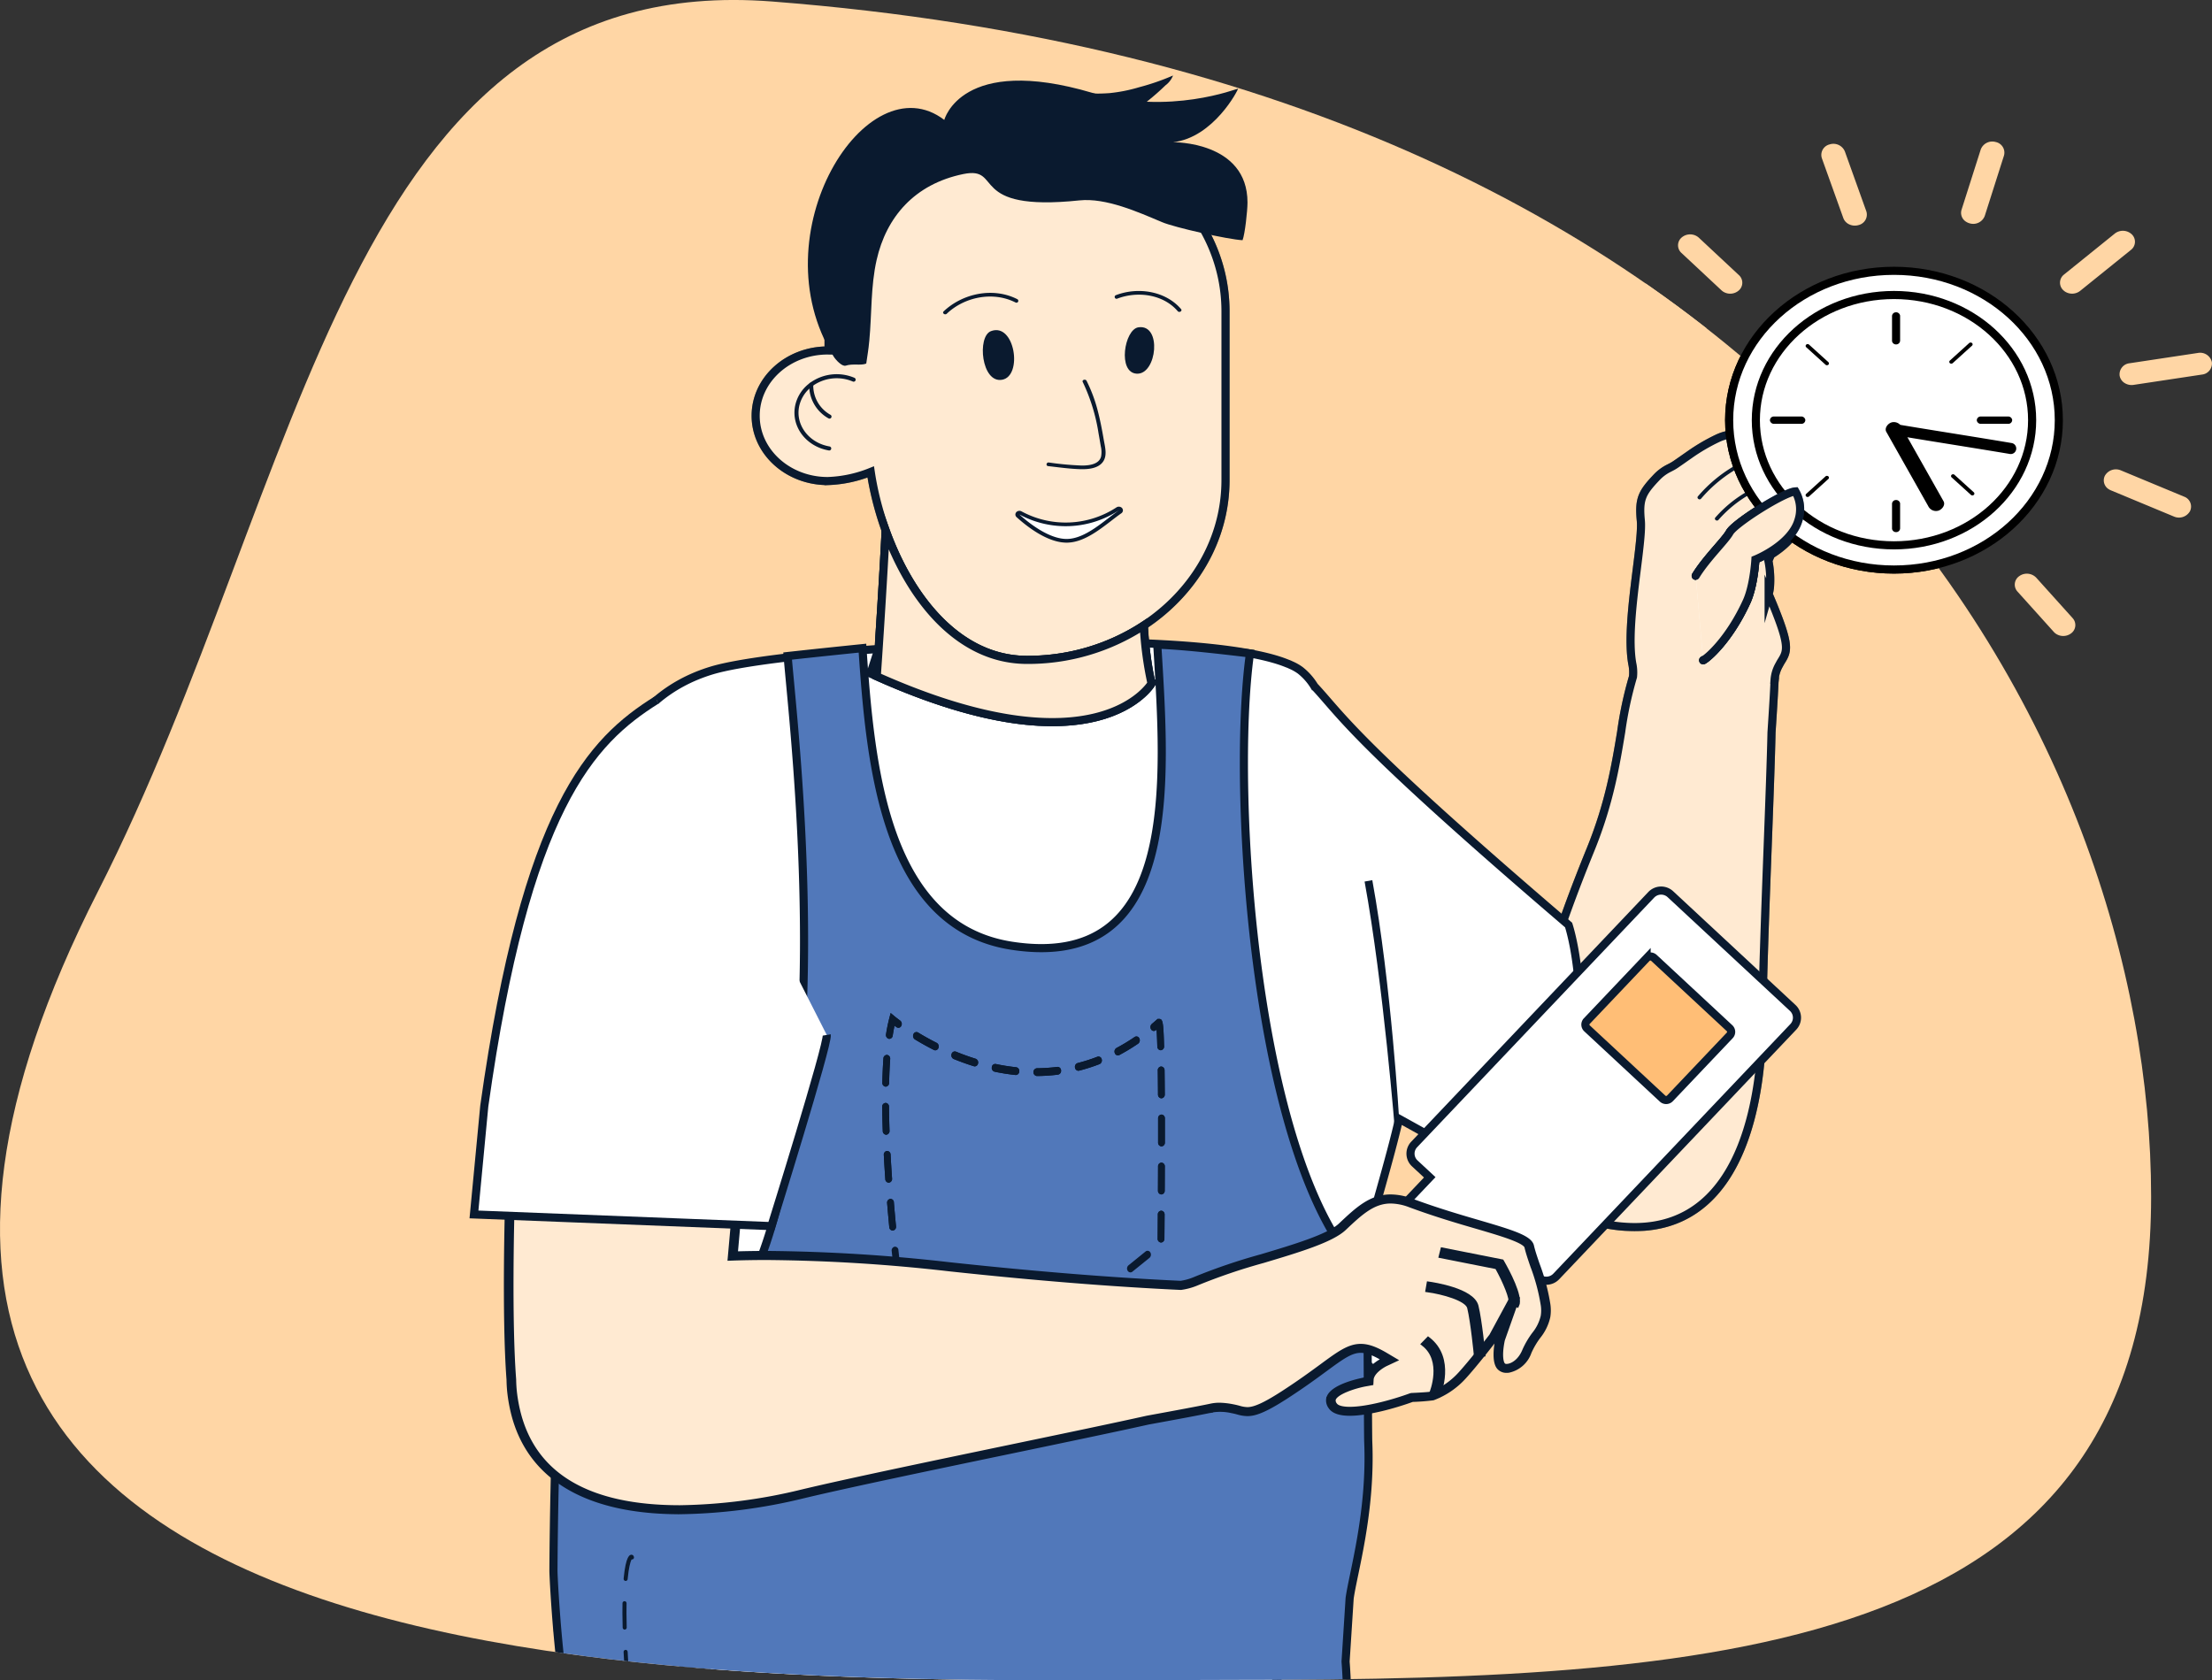 <svg xmlns="http://www.w3.org/2000/svg" xmlns:xlink="http://www.w3.org/1999/xlink" width="545.089" height="414.135" viewBox="0 0 545.089 414.135"><rect x="0" y="0" width="545.089" height="414.135" fill="#333333" stroke="none"/><defs><clipPath id="clip-path"><rect id="Rechteck_168" data-name="Rechteck 168" width="545.089" height="414.135" fill="none"></rect></clipPath><clipPath id="clip-path-2"><rect id="Rechteck_160" data-name="Rechteck 160" width="545.089" height="1497.131" fill="none"></rect></clipPath><clipPath id="clip-path-3"><path id="Pfad_2498" data-name="Pfad 2498" d="M24.152,219.677C7.456,252.479.089,279.754,0,302.444v.846C.469,422.219,202.156,414.014,305.121,414.014c122.751,0,224.965-7.838,224.965-119.074S445.368,20.176,190.307.374Q185.416-.005,180.8,0C84.322,0,73.972,121.794,24.152,219.677" transform="translate(0 0.004)" fill="none"></path></clipPath><clipPath id="clip-path-4"><rect id="Rechteck_161" data-name="Rechteck 161" width="79.353" height="197.233" fill="none"></rect></clipPath><clipPath id="clip-path-5"><rect id="Rechteck_162" data-name="Rechteck 162" width="117.781" height="132.032" fill="none"></rect></clipPath><clipPath id="clip-path-6"><rect id="Rechteck_163" data-name="Rechteck 163" width="69.807" height="53.103" fill="none"></rect></clipPath><clipPath id="clip-path-7"><rect id="Rechteck_164" data-name="Rechteck 164" width="255.611" height="77.942" fill="none"></rect></clipPath><clipPath id="clip-path-8"><rect id="Rechteck_165" data-name="Rechteck 165" width="27.701" height="43.479" fill="none"></rect></clipPath></defs><g id="Gruppe_480" data-name="Gruppe 480" clip-path="url(#clip-path)"><g id="Gruppe_457" data-name="Gruppe 457" transform="translate(0 -0.004)"><g id="Gruppe_456" data-name="Gruppe 456" clip-path="url(#clip-path-2)"><path id="Pfad_2369" data-name="Pfad 2369" d="M190.307.374C445.367,20.176,530.086,183.7,530.086,294.94S427.872,414.014,305.121,414.014-80.692,425.669,24.152,219.677C75.564,118.668,84.943-7.806,190.307.374" transform="translate(0 0.004)" fill="#ffd6a5"></path></g></g><g id="Gruppe_473" data-name="Gruppe 473" transform="translate(0 -0.004)" clip-path="url(#clip-path-3)"><path id="Pfad_2370" data-name="Pfad 2370" d="M411.189,126.511a10.73,10.73,0,0,0-2.89,2.143c-3.7,3.882-4.465,5.407-3.962,10.7.22,2.326-.346,6.838-1,12.061-.993,7.9-2.228,17.74-1.032,23.594a10.345,10.345,0,0,1,.1,2.874,92.6,92.6,0,0,0-2.908,13.578c-1.373,8.285-2.93,17.676-7.583,29.087-16.5,40.453-20.674,66.967-12.772,81.056,3.508,6.255,9.467,10.094,17.712,11.409a37.693,37.693,0,0,0,5.917.492h.005c28.225,0,31.448-35.657,31.523-50.985.039-9.221.7-27.022,1.293-42.727.417-11.138.811-21.66.951-28.2.4-6.106.649-10.275.731-12.367l.062-.556-.04-.016v-.035a8.657,8.657,0,0,1,1.167-3.734c.208-.413.411-.741.608-1.06,1.248-2.021,1.78-3.395-.784-10.249-.89-2.364-1.708-4.329-2.454-6.056a9.646,9.646,0,0,0,.334-1.816,23.858,23.858,0,0,0-.4-6.433l.653-1.5c2.691-1.671,5.988-4.366,7.064-7.985a10.3,10.3,0,0,0,.39-2.225c2.068-.449,5.35-1.328,7.178-2.713q.219-.167.4-.333a3.154,3.154,0,0,0,1.153-2.664c-.184-1.447-1.773-3.094-5.647-2.99a21.541,21.541,0,0,1-4.908-.51c-.6-.112-1.185-.211-1.784-.294a5.357,5.357,0,0,0-1.972-1.653,6.711,6.711,0,0,0,2.781-1.443,2.354,2.354,0,0,0,.224-.271,2.195,2.195,0,0,0,.089-2.293c-.632-1.291-2.508-2.838-5.722-2.963a20.362,20.362,0,0,1-4.283-.729,12.428,12.428,0,0,0-5.263-.506,11.108,11.108,0,0,0-2.955.949,46.494,46.494,0,0,0-6.762,3.962l-.157.11c-.578.4-1.137.791-1.659,1.16-.588.411-1.154.8-1.7,1.175a10.719,10.719,0,0,1-1.155.677Z" transform="translate(0 -11.074)" fill="#fff"></path><path id="Pfad_2371" data-name="Pfad 2371" d="M411.189,126.511a10.73,10.73,0,0,0-2.89,2.143c-3.7,3.882-4.465,5.407-3.962,10.7.22,2.326-.346,6.838-1,12.061-.993,7.9-2.228,17.74-1.032,23.594a10.345,10.345,0,0,1,.1,2.874,92.6,92.6,0,0,0-2.908,13.578c-1.373,8.285-2.93,17.676-7.583,29.087-16.5,40.453-20.674,66.967-12.772,81.056,3.508,6.255,9.467,10.094,17.712,11.409a37.693,37.693,0,0,0,5.917.492h.005c28.225,0,31.448-35.657,31.523-50.985.039-9.221.7-27.022,1.293-42.727.417-11.138.811-21.66.951-28.2.4-6.106.649-10.275.731-12.367l.062-.556-.04-.016v-.035a8.657,8.657,0,0,1,1.167-3.734c.208-.413.411-.741.608-1.06,1.248-2.021,1.78-3.395-.784-10.249-.89-2.364-1.708-4.329-2.454-6.056a9.646,9.646,0,0,0,.334-1.816,23.858,23.858,0,0,0-.4-6.433l.653-1.5c2.691-1.671,5.988-4.366,7.064-7.985a10.3,10.3,0,0,0,.39-2.225c2.068-.449,5.35-1.328,7.178-2.713q.219-.167.4-.333a3.154,3.154,0,0,0,1.153-2.664c-.184-1.447-1.773-3.094-5.647-2.99a21.541,21.541,0,0,1-4.908-.51c-.6-.112-1.185-.211-1.784-.294a5.357,5.357,0,0,0-1.972-1.653,6.711,6.711,0,0,0,2.781-1.443,2.354,2.354,0,0,0,.224-.271,2.195,2.195,0,0,0,.089-2.293c-.632-1.291-2.508-2.838-5.722-2.963a20.362,20.362,0,0,1-4.283-.729,12.428,12.428,0,0,0-5.263-.506,11.108,11.108,0,0,0-2.955.949,46.494,46.494,0,0,0-6.762,3.962l-.157.11c-.578.4-1.137.791-1.659,1.16-.588.411-1.154.8-1.7,1.175a10.719,10.719,0,0,1-1.155.677Z" transform="translate(0 -11.074)" fill="none" stroke="#0a1a2f" stroke-miterlimit="10" stroke-width="2"></path><g id="Gruppe_460" data-name="Gruppe 460" transform="translate(374.269 106.11)" opacity="0.5"><g id="Gruppe_459" data-name="Gruppe 459"><g id="Gruppe_458" data-name="Gruppe 458" clip-path="url(#clip-path-4)"><path id="Pfad_2372" data-name="Pfad 2372" d="M411.189,126.511a10.73,10.73,0,0,0-2.89,2.143c-3.7,3.882-4.465,5.407-3.962,10.7.22,2.326-.346,6.838-1,12.061-.993,7.9-2.228,17.74-1.032,23.594a10.345,10.345,0,0,1,.1,2.874,92.6,92.6,0,0,0-2.908,13.578c-1.373,8.285-2.93,17.676-7.583,29.087-16.5,40.453-20.674,66.967-12.772,81.056,3.508,6.255,9.467,10.094,17.712,11.409a37.693,37.693,0,0,0,5.917.492h.005c28.225,0,31.448-35.657,31.523-50.985.039-9.221.7-27.022,1.293-42.727.417-11.138.811-21.66.951-28.2.4-6.106.649-10.275.731-12.367l.062-.556-.04-.016v-.035a8.657,8.657,0,0,1,1.167-3.734c.208-.413.411-.741.608-1.06,1.248-2.021,1.78-3.395-.784-10.249-.89-2.364-1.708-4.329-2.454-6.056a9.646,9.646,0,0,0,.334-1.816,23.858,23.858,0,0,0-.4-6.433l.653-1.5c2.691-1.671,5.988-4.366,7.064-7.985a10.3,10.3,0,0,0,.39-2.225c2.068-.449,5.35-1.328,7.178-2.713q.219-.167.4-.333a3.154,3.154,0,0,0,1.153-2.664c-.184-1.447-1.773-3.094-5.647-2.99a21.541,21.541,0,0,1-4.908-.51c-.6-.112-1.185-.211-1.784-.294a5.357,5.357,0,0,0-1.972-1.653,6.711,6.711,0,0,0,2.781-1.443,2.354,2.354,0,0,0,.224-.271,2.195,2.195,0,0,0,.089-2.293c-.632-1.291-2.508-2.838-5.722-2.963a20.362,20.362,0,0,1-4.283-.729,12.428,12.428,0,0,0-5.263-.506,11.108,11.108,0,0,0-2.955.949,46.494,46.494,0,0,0-6.762,3.962l-.157.11c-.578.4-1.137.791-1.659,1.16-.588.411-1.154.8-1.7,1.175a10.719,10.719,0,0,1-1.155.677Z" transform="translate(-374.269 -117.184)" fill="#ffd6a5"></path><path id="Pfad_2373" data-name="Pfad 2373" d="M411.189,126.511a10.73,10.73,0,0,0-2.89,2.143c-3.7,3.882-4.465,5.407-3.962,10.7.22,2.326-.346,6.838-1,12.061-.993,7.9-2.228,17.74-1.032,23.594a10.345,10.345,0,0,1,.1,2.874,92.6,92.6,0,0,0-2.908,13.578c-1.373,8.285-2.93,17.676-7.583,29.087-16.5,40.453-20.674,66.967-12.772,81.056,3.508,6.255,9.467,10.094,17.712,11.409a37.693,37.693,0,0,0,5.917.492h.005c28.225,0,31.448-35.657,31.523-50.985.039-9.221.7-27.022,1.293-42.727.417-11.138.811-21.66.951-28.2.4-6.106.649-10.275.731-12.367l.062-.556-.04-.016v-.035a8.657,8.657,0,0,1,1.167-3.734c.208-.413.411-.741.608-1.06,1.248-2.021,1.78-3.395-.784-10.249-.89-2.364-1.708-4.329-2.454-6.056a9.646,9.646,0,0,0,.334-1.816,23.858,23.858,0,0,0-.4-6.433l.653-1.5c2.691-1.671,5.988-4.366,7.064-7.985a10.3,10.3,0,0,0,.39-2.225c2.068-.449,5.35-1.328,7.178-2.713q.219-.167.4-.333a3.154,3.154,0,0,0,1.153-2.664c-.184-1.447-1.773-3.094-5.647-2.99a21.541,21.541,0,0,1-4.908-.51c-.6-.112-1.185-.211-1.784-.294a5.357,5.357,0,0,0-1.972-1.653,6.711,6.711,0,0,0,2.781-1.443,2.354,2.354,0,0,0,.224-.271,2.195,2.195,0,0,0,.089-2.293c-.632-1.291-2.508-2.838-5.722-2.963a20.362,20.362,0,0,1-4.283-.729,12.428,12.428,0,0,0-5.263-.506,11.108,11.108,0,0,0-2.955.949,46.494,46.494,0,0,0-6.762,3.962l-.157.11c-.578.4-1.137.791-1.659,1.16-.588.411-1.154.8-1.7,1.175a10.719,10.719,0,0,1-1.155.677Z" transform="translate(-374.269 -117.184)" fill="none" stroke="#0a1a2f" stroke-miterlimit="10" stroke-width="2"></path></g></g></g><path id="Pfad_2374" data-name="Pfad 2374" d="M381.648,312.565c13.809-42.035,4.891-68.207,4.891-68.207-53.31-45.619-55.7-51.411-62.648-58.838a14.739,14.739,0,0,0-3.438-3.908,11.7,11.7,0,0,0-2.388-1.35,5.886,5.886,0,0,0-.775-.331c-1.269-.509-1.936-.712-1.936-.712-8.561-2.826-23.9-4.176-41.474-4.532h-.3c-.6-.025-1.2-.025-1.828-.051h-.022c-7.357-.128-15.079-.052-22.8.152-.3,0-.6,0-.9.026-10.281.255-20.565.763-30.093,1.4-19.511,1.375-35.882,3.386-42.53,5.4C131.947,194.8,145.307,264.146,141.005,317c-3.013,37.016-3.53,81.848-3.551,100.662,41.325,6.594,91.021,43.553,152.317,21.289,2.89-1.049.551,8.36,15.466,1.322,12.884-6.079,23.7-41.023,22.26-72.636-.754-16.514,12.95-56.367,17.269-75.522Z" transform="translate(0 -16.373)" fill="#fff"></path><path id="Pfad_2375" data-name="Pfad 2375" d="M381.648,312.565c13.809-42.035,4.891-68.207,4.891-68.207-53.31-45.619-55.7-51.411-62.648-58.838a14.739,14.739,0,0,0-3.438-3.908,11.7,11.7,0,0,0-2.388-1.35,5.886,5.886,0,0,0-.775-.331c-1.269-.509-1.936-.712-1.936-.712-8.561-2.826-23.9-4.176-41.474-4.532h-.3c-.6-.025-1.2-.025-1.828-.051h-.022c-7.357-.128-15.079-.052-22.8.152-.3,0-.6,0-.9.026-10.281.255-20.565.763-30.093,1.4-19.511,1.375-35.882,3.386-42.53,5.4C131.947,194.8,145.307,264.146,141.005,317c-3.013,37.016-3.53,81.848-3.551,100.662,41.325,6.594,91.021,43.553,152.317,21.289,2.89-1.049.551,8.36,15.466,1.322,12.884-6.079,23.7-41.023,22.26-72.636-.754-16.514,12.95-56.367,17.269-75.522Z" transform="translate(0 -16.373)" fill="none" stroke="#0a1a2f" stroke-miterlimit="10" stroke-width="2"></path><path id="Pfad_2376" data-name="Pfad 2376" d="M218.9,114.532l62.475,7.093s-1.407,42.946,2.378,57.573c0,0-13.26,22.561-67.707-1.77,0,0,3.8-54.031,2.854-62.9" transform="translate(0 -10.74)" fill="#fff"></path><path id="Pfad_2377" data-name="Pfad 2377" d="M218.9,114.532l62.475,7.093s-1.407,42.946,2.378,57.573c0,0-13.26,22.561-67.707-1.77C216.049,177.428,219.847,123.4,218.9,114.532Z" transform="translate(0 -10.74)" fill="none" stroke="#0a1a2f" stroke-miterlimit="10" stroke-width="2"></path><path id="Pfad_2378" data-name="Pfad 2378" d="M253.087,35.772h0c-27.011,0-48.906,19.842-48.906,44.318v9.651c-.071,0-.139-.01-.209-.01-9.809,0-17.76,7.205-17.76,16.094s7.951,16.094,17.76,16.094c.073,0,.143-.009.215-.01a31.084,31.084,0,0,0,10.384-2.246c3.119,20.788,16.642,46.325,38.516,46.325,27.01,0,48.906-19.842,48.906-44.318V80.09c0-24.476-21.9-44.318-48.906-44.318" transform="translate(0 -3.352)" fill="#fff"></path><path id="Pfad_2379" data-name="Pfad 2379" d="M253.087,35.772h0c-27.011,0-48.906,19.842-48.906,44.318v9.651c-.071,0-.139-.01-.209-.01-9.809,0-17.76,7.205-17.76,16.094s7.951,16.094,17.76,16.094c.073,0,.143-.009.215-.01a31.084,31.084,0,0,0,10.384-2.246c3.119,20.788,16.642,46.325,38.516,46.325,27.01,0,48.906-19.842,48.906-44.318V80.09C301.993,55.614,280.1,35.772,253.087,35.772Z" transform="translate(0 -3.352)" fill="none" stroke="#0a1a2f" stroke-miterlimit="10" stroke-width="2"></path><g id="Gruppe_463" data-name="Gruppe 463" transform="translate(185.212 31.512)" opacity="0.5"><g id="Gruppe_462" data-name="Gruppe 462"><g id="Gruppe_461" data-name="Gruppe 461" clip-path="url(#clip-path-5)"><path id="Pfad_2380" data-name="Pfad 2380" d="M253.087,35.772h0c-27.011,0-48.906,19.842-48.906,44.318v9.651c-.071,0-.139-.01-.209-.01-9.809,0-17.76,7.205-17.76,16.094s7.951,16.094,17.76,16.094c.073,0,.143-.009.215-.01a31.084,31.084,0,0,0,10.384-2.246c3.119,20.788,16.642,46.325,38.516,46.325,27.01,0,48.906-19.842,48.906-44.318V80.09c0-24.476-21.9-44.318-48.906-44.318" transform="translate(-185.212 -34.864)" fill="#ffd6a5"></path><path id="Pfad_2381" data-name="Pfad 2381" d="M253.087,35.772h0c-27.011,0-48.906,19.842-48.906,44.318v9.651c-.071,0-.139-.01-.209-.01-9.809,0-17.76,7.205-17.76,16.094s7.951,16.094,17.76,16.094c.073,0,.143-.009.215-.01a31.084,31.084,0,0,0,10.384-2.246c3.119,20.788,16.642,46.325,38.516,46.325,27.01,0,48.906-19.842,48.906-44.318V80.09C301.993,55.614,280.1,35.772,253.087,35.772Z" transform="translate(-185.212 -34.864)" fill="none" stroke="#0a1a2f" stroke-miterlimit="10" stroke-width="2"></path></g></g></g><path id="Pfad_2382" data-name="Pfad 2382" d="M253.087,176.17c-16.937,0-28.862-15.31-34.833-31.872-.889,17.209-2.2,35.923-2.2,35.923,54.446,24.33,67.706,1.769,67.706,1.769a86.723,86.723,0,0,1-1.907-14.3,52.123,52.123,0,0,1-28.762,8.483" transform="translate(0 -13.533)" fill="#fff"></path><path id="Pfad_2383" data-name="Pfad 2383" d="M253.087,176.17c-16.937,0-28.862-15.31-34.833-31.872-.889,17.209-2.2,35.923-2.2,35.923,54.446,24.33,67.706,1.769,67.706,1.769a86.723,86.723,0,0,1-1.907-14.3A52.123,52.123,0,0,1,253.087,176.17Z" transform="translate(0 -13.533)" fill="none" stroke="#0a1a2f" stroke-miterlimit="10" stroke-width="2"></path><path id="Pfad_2384" data-name="Pfad 2384" d="M511.077,51.3a2.549,2.549,0,0,1,.763,3.758l-9.5,12.5a3.164,3.164,0,0,1-3.538.986,3.332,3.332,0,0,1-.611-.294,2.548,2.548,0,0,1-.761-3.757l9.5-12.5a3.191,3.191,0,0,1,4.148-.693" transform="translate(0 -4.765)" fill="#ffd6a5"></path><path id="Pfad_2385" data-name="Pfad 2385" d="M534.534,78.774a3.1,3.1,0,0,1,3.914,1.42,2.615,2.615,0,0,1-1.565,3.548L521.2,89.834a3.265,3.265,0,0,1-2.261.031,2.862,2.862,0,0,1-1.654-1.453,2.614,2.614,0,0,1,1.565-3.547Z" transform="translate(0 -7.366)" fill="#ffd6a5"></path><path id="Pfad_2386" data-name="Pfad 2386" d="M475.359,37.72l-.7,15.452a2.877,2.877,0,0,1-3.1,2.587,3.284,3.284,0,0,1-.965-.183A2.707,2.707,0,0,1,468.7,52.95l.7-15.455a2.877,2.877,0,0,1,3.1-2.586,2.819,2.819,0,0,1,2.855,2.811" transform="translate(0 -3.271)" fill="#ffd6a5"></path><path id="Pfad_2387" data-name="Pfad 2387" d="M437.008,46.1l9,13.184A2.559,2.559,0,0,1,445.041,63a3.246,3.246,0,0,1-2.657.218,2.931,2.931,0,0,1-1.447-1.095l-9-13.183a2.563,2.563,0,0,1,.966-3.721,3.168,3.168,0,0,1,4.1.878" transform="translate(0 -4.201)" fill="#ffd6a5"></path><path id="Pfad_2388" data-name="Pfad 2388" d="M407.618,77.521l12.009,6.829a2.557,2.557,0,0,1,.94,3.724,3.15,3.15,0,0,1-3.608,1.081,3.265,3.265,0,0,1-.5-.227L404.451,82.1a2.557,2.557,0,0,1-.942-3.724,3.174,3.174,0,0,1,4.109-.854" transform="translate(0 -7.23)" fill="#ffd6a5"></path><path id="Pfad_2389" data-name="Pfad 2389" d="M510.361,147.581l11.31,7.741a2.538,2.538,0,0,1,.584,3.784,3.176,3.176,0,0,1-3.464.888,3.066,3.066,0,0,1-.712-.36l-11.311-7.742a2.535,2.535,0,0,1-.583-3.782,3.194,3.194,0,0,1,4.176-.529" transform="translate(0 -13.79)" fill="#ffd6a5"></path><path id="Pfad_2390" data-name="Pfad 2390" d="M540.5,117.257a2.715,2.715,0,0,1,2.364,3.163,2.982,2.982,0,0,1-3.494,2.142l-16.8-2.932a2.993,2.993,0,0,1-.521-.137,2.67,2.67,0,0,1-1.841-3.027,2.981,2.981,0,0,1,3.493-2.141Z" transform="translate(0 -10.716)" fill="#ffd6a5"></path><path id="Pfad_2391" data-name="Pfad 2391" d="M466.723,73.654c22.434,0,40.621,16.481,40.621,36.81s-18.187,36.81-40.621,36.81-40.621-16.48-40.621-36.81,18.187-36.81,40.621-36.81" transform="translate(0 -6.906)" fill="#fff"></path><ellipse id="Ellipse_41" data-name="Ellipse 41" cx="40.621" cy="36.81" rx="40.621" ry="36.81" transform="translate(426.102 66.748)" fill="none" stroke="#000" stroke-miterlimit="10" stroke-width="2"></ellipse><path id="Pfad_2392" data-name="Pfad 2392" d="M466.723,80.233c18.8,0,34.042,13.811,34.042,30.849s-15.241,30.849-34.042,30.849-34.042-13.811-34.042-30.849,15.241-30.849,34.042-30.849" transform="translate(0 -7.523)" fill="#fff"></path><ellipse id="Ellipse_42" data-name="Ellipse 42" cx="34.042" cy="30.849" rx="34.042" ry="30.849" transform="translate(432.681 72.71)" fill="none" stroke="#000" stroke-miterlimit="10" stroke-width="2"></ellipse><path id="Pfad_2393" data-name="Pfad 2393" d="M485.222,93.317l-4.757,4.311a.427.427,0,0,0,.062.638.548.548,0,0,0,.7-.056l4.757-4.31a.428.428,0,0,0-.062-.639.548.548,0,0,0-.7.056" transform="translate(0 -8.735)"></path><path id="Pfad_2394" data-name="Pfad 2394" d="M466.24,136.975v6.1a.984.984,0,0,0,1.083.824.957.957,0,0,0,.909-.981v-6.1a.983.983,0,0,0-1.083-.824.957.957,0,0,0-.909.981" transform="translate(0 -12.753)"></path><path id="Pfad_2395" data-name="Pfad 2395" d="M494.766,113.279h-6.727a.945.945,0,0,0-.909.981,1,1,0,0,0,1.083.824h6.727a.943.943,0,0,0,.909-.981,1,1,0,0,0-1.083-.824" transform="translate(0 -10.623)"></path><path id="Pfad_2396" data-name="Pfad 2396" d="M443.791,113.279h-6.727a.945.945,0,0,0-.909.981,1,1,0,0,0,1.083.824h6.727a.943.943,0,0,0,.909-.981,1,1,0,0,0-1.083-.824" transform="translate(0 -10.623)"></path><path id="Pfad_2397" data-name="Pfad 2397" d="M466.24,85.924v6.1a.983.983,0,0,0,1.083.823.957.957,0,0,0,.909-.981v-6.1a.985.985,0,0,0-1.083-.825.957.957,0,0,0-.909.981" transform="translate(0 -7.964)"></path><path id="Pfad_2398" data-name="Pfad 2398" d="M449.818,129.577l-4.757,4.311a.427.427,0,0,0,.062.638.548.548,0,0,0,.7-.056l4.757-4.31a.428.428,0,0,0-.062-.639.548.548,0,0,0-.7.056" transform="translate(0 -12.137)"></path><path id="Pfad_2399" data-name="Pfad 2399" d="M486.354,133.4l-4.756-4.311a.542.542,0,0,0-.7.056.431.431,0,0,0,.063.638l4.755,4.311a.543.543,0,0,0,.706-.056.433.433,0,0,0-.063-.638" transform="translate(0 -12.097)"></path><path id="Pfad_2400" data-name="Pfad 2400" d="M450.523,98l-4.757-4.311a.541.541,0,0,0-.7.056.432.432,0,0,0,.062.638l4.756,4.311a.541.541,0,0,0,.7-.056.432.432,0,0,0-.062-.638" transform="translate(0 -8.775)"></path><path id="Pfad_2401" data-name="Pfad 2401" d="M464.839,117.214l10.324,18.292a2.124,2.124,0,0,0,2.558,1.1c.9-.331,1.718-1.416,1.209-2.317l-10.324-18.292a2.124,2.124,0,0,0-2.558-1.1c-.9.33-1.718,1.415-1.209,2.317" transform="translate(0 -10.763)"></path><path id="Pfad_2402" data-name="Pfad 2402" d="M466.47,117.991c7.667,1.29,15.351,2.5,23.025,3.752q2.835.462,5.667.936a1.366,1.366,0,1,0,.505-2.681c-7.667-1.29-15.351-2.5-23.025-3.751q-2.835-.465-5.667-.937a1.366,1.366,0,1,0-.505,2.681" transform="translate(0 -10.811)"></path><path id="Pfad_2403" data-name="Pfad 2403" d="M417.869,154.448c2.605-4.269,7.209-8.648,8.362-10.7,1.278-2.261,13.26-9.847,16.19-10.1a8.809,8.809,0,0,1,.729,7.168c-1.823,6.13-10.574,9.618-10.574,9.618s-.356,6.423-2.164,10.374c-4.327,9.461-9.723,14-10.709,14.457" transform="translate(0 -12.533)" fill="#fff"></path><path id="Pfad_2404" data-name="Pfad 2404" d="M417.869,154.448c2.605-4.269,7.209-8.648,8.362-10.7,1.278-2.261,13.26-9.847,16.19-10.1a8.809,8.809,0,0,1,.729,7.168c-1.823,6.13-10.574,9.618-10.574,9.618s-.356,6.423-2.164,10.374c-4.327,9.461-9.723,14-10.709,14.457" transform="translate(0 -12.533)" fill="none" stroke="#0a1a2f" stroke-linecap="round" stroke-miterlimit="10" stroke-width="2"></path><path id="Pfad_2405" data-name="Pfad 2405" d="M280.962,340.348a.977.977,0,0,1,1.351.231.953.953,0,0,1-.234,1.338l-4.888,3.411a.977.977,0,0,1-1.351-.232.952.952,0,0,1,.233-1.337Z" transform="translate(0 -31.908)" fill="#0a1a2f"></path><path id="Pfad_2406" data-name="Pfad 2406" d="M271.185,347.876a.977.977,0,0,1,1.351.231.953.953,0,0,1-.234,1.338l-4.888,3.41a.977.977,0,0,1-1.351-.232.953.953,0,0,1,.233-1.337Z" transform="translate(0 -32.614)" fill="#0a1a2f"></path><path id="Pfad_2407" data-name="Pfad 2407" d="M261.408,355.4a.976.976,0,0,1,1.351.231.954.954,0,0,1-.234,1.338l-4.888,3.411a.979.979,0,0,1-1.352-.231.955.955,0,0,1,.233-1.338Z" transform="translate(0 -33.32)" fill="#0a1a2f"></path><path id="Pfad_2408" data-name="Pfad 2408" d="M215.829,348.713l5.319,2.707a.956.956,0,0,1,.42,1.292.976.976,0,0,1-1.306.415l-5.319-2.707a.955.955,0,0,1-.42-1.292.976.976,0,0,1,1.306-.415" transform="translate(0 -32.699)" fill="#0a1a2f"></path><path id="Pfad_2409" data-name="Pfad 2409" d="M209.251,339.063a.957.957,0,0,1,1.081.834c.4,3.218.71,5.351.784,5.864a.963.963,0,0,1-.822,1.087,1.033,1.033,0,0,1-.139.009.965.965,0,0,1-.958-.823c-.076-.517-.384-2.662-.789-5.9a.962.962,0,0,1,.843-1.07" transform="translate(0 -31.803)" fill="#0a1a2f"></path><path id="Pfad_2410" data-name="Pfad 2410" d="M251.63,362.93a.976.976,0,0,1,1.351.231.953.953,0,0,1-.234,1.338l-4.888,3.411a.977.977,0,0,1-1.351-.231.952.952,0,0,1,.233-1.337Z" transform="translate(0 -34.026)" fill="#0a1a2f"></path><path id="Pfad_2411" data-name="Pfad 2411" d="M237.106,360.664l5.319,2.707a.955.955,0,0,1,.419,1.292.976.976,0,0,1-1.306.415l-5.319-2.707a.954.954,0,0,1-.419-1.292.974.974,0,0,1,1.306-.415" transform="translate(0 -33.82)" fill="#0a1a2f"></path><path id="Pfad_2412" data-name="Pfad 2412" d="M226.468,354.688l5.319,2.707a.954.954,0,0,1,.418,1.292.975.975,0,0,1-1.305.415l-5.319-2.707a.954.954,0,0,1-.419-1.292.974.974,0,0,1,1.306-.415" transform="translate(0 -33.259)" fill="#0a1a2f"></path><path id="Pfad_2413" data-name="Pfad 2413" d="M163.949,337.668l.071,1.426c-.176.008-17.626,1.043-28.662,16.574l-1.18-.821c11.453-16.118,29.589-17.171,29.771-17.18" transform="translate(0 -31.673)" fill="#0a1a2f"></path><path id="Pfad_2414" data-name="Pfad 2414" d="M344.812,298.826l-.986,3.288c-.024-.433-2.925-37.1-7.558-62.394l1.9-.338c4.653,25.406,6.619,59.012,6.645,59.444" transform="translate(0 -22.452)" fill="#0a1a2f"></path><path id="Pfad_2415" data-name="Pfad 2415" d="M284.726,278.095c1.24-.949.643,54.449.643,54.449L247.29,359.11l-37.116-18.89s-6.773-45.662-1.533-62.976c0,0,39.711,28.678,76.085.851" transform="translate(0 -26.004)" fill="#5178ba"></path><path id="Pfad_2416" data-name="Pfad 2416" d="M163.949,337.668l.071,1.426c-.176.008-17.626,1.043-28.662,16.574l-1.18-.821c11.453-16.118,29.589-17.171,29.771-17.18" transform="translate(0 -31.673)" fill="#0a1a2f"></path><path id="Pfad_2417" data-name="Pfad 2417" d="M441.765,271.131l-30.139-28.024a3.363,3.363,0,0,0-4.719.146l-58.419,61.529a3.279,3.279,0,0,0,.146,4.67l3.689,3.429-28.155,29.652a3.28,3.28,0,0,0,.147,4.67l19.665,18.285a3.363,3.363,0,0,0,4.719-.146l28.156-29.65,1.912,1.777a3.363,3.363,0,0,0,4.719-.145L441.912,275.8a3.278,3.278,0,0,0-.147-4.666" transform="translate(0 -22.718)" fill="#fff"></path><path id="Pfad_2418" data-name="Pfad 2418" d="M441.765,271.131l-30.139-28.024a3.363,3.363,0,0,0-4.719.146l-58.419,61.529a3.279,3.279,0,0,0,.146,4.67l3.689,3.429-28.155,29.652a3.28,3.28,0,0,0,.147,4.67l19.665,18.285a3.363,3.363,0,0,0,4.719-.146l28.156-29.65,1.912,1.777a3.363,3.363,0,0,0,4.719-.145L441.912,275.8A3.278,3.278,0,0,0,441.765,271.131Z" transform="translate(0 -22.718)" fill="none" stroke="#0a1a2f" stroke-miterlimit="10" stroke-width="2"></path><path id="Pfad_2419" data-name="Pfad 2419" d="M409.7,295.167l-18.62-17.314a1.257,1.257,0,0,1-.057-1.789l14.739-15.527a1.288,1.288,0,0,1,1.808-.055L426.194,277.8a1.255,1.255,0,0,1,.056,1.788l-14.742,15.525a1.289,1.289,0,0,1-1.808.055" transform="translate(0 -24.4)" fill="#ffbe76"></path><path id="Pfad_2420" data-name="Pfad 2420" d="M409.7,295.167l-18.62-17.314a1.257,1.257,0,0,1-.057-1.789l14.739-15.527a1.288,1.288,0,0,1,1.808-.055L426.194,277.8a1.255,1.255,0,0,1,.056,1.788l-14.742,15.525A1.289,1.289,0,0,1,409.7,295.167Z" transform="translate(0 -24.4)" fill="none" stroke="#0a1a2f" stroke-miterlimit="10" stroke-width="2"></path><path id="Pfad_2421" data-name="Pfad 2421" d="M332.584,410.352c.9-6.384,5.332-21.18,4.579-38.646-.072-1.678-.184-38.917-.268-40.615-27.766-25.227-33.653-119.825-28.867-153.6-5.777-.676-15.728-1.9-22.85-2.156,2.049,33.829,5.7,80.534-35.774,74.212-31.174-4.742-34.906-43.77-36.872-73.358-4.534.462-11.454,1.176-18.441,1.947,2.032,25.329,23.265,196.935-56.667,180.995-.726,17.553-.975,33.029-1.04,44.275-.016,2.845,1.824,33.28,4.284,33.641l.515.074a44.094,44.094,0,0,0-3.389,16.81c0,11.839,4.878,22.924,13.354,32.464,3.377,19.76,9.9,42.741,11.1,61.424.783,12.254-4.8,29.237-6.165,42.235-3.578,34.219-1.26,69.061,3.6,103.034,1.205,1.974,16.78,2.957,19.777,3.017,3.855.078,24.492-.972,25.942-3.017,5.348-43.964,19.838-86.859,19.52-131.345-.027-3.793-1.809-8.251-1.541-12.067.333-4.739,4.782-12.19,6.164-17.172,1.29-4.652,2.469-9.336,3.589-14.035,1.044.021,2.084.052,3.137.052,54.382,0,96.322-30.151,96.322-65.823,0-2.928-.312-7.15-.312-10.131,0-3.119-.442-13.587-.7-16.606Z" transform="translate(0 -16.445)" fill="#5178ba"></path><path id="Pfad_2422" data-name="Pfad 2422" d="M332.584,410.352c.9-6.384,5.332-21.18,4.579-38.646-.072-1.678-.184-38.917-.268-40.615-27.766-25.227-33.653-119.825-28.867-153.6-5.777-.676-15.728-1.9-22.85-2.156,2.049,33.829,5.7,80.534-35.774,74.212-31.174-4.742-34.906-43.77-36.872-73.358-4.534.462-11.454,1.176-18.441,1.947,2.032,25.329,23.265,196.935-56.667,180.995-.726,17.553-.975,33.029-1.04,44.275-.016,2.845,1.824,33.28,4.284,33.641l.515.074a44.094,44.094,0,0,0-3.389,16.81c0,11.839,4.878,22.924,13.354,32.464,3.377,19.76,9.9,42.741,11.1,61.424.783,12.254-4.8,29.237-6.165,42.235-3.578,34.219-1.26,69.061,3.6,103.034,1.205,1.974,16.78,2.957,19.777,3.017,3.855.078,24.492-.972,25.942-3.017,5.348-43.964,19.838-86.859,19.52-131.345-.027-3.793-1.809-8.251-1.541-12.067.333-4.739,4.782-12.19,6.164-17.172,1.29-4.652,2.469-9.336,3.589-14.035,1.044.021,2.084.052,3.137.052,54.382,0,96.322-30.151,96.322-65.823,0-2.928-.312-7.15-.312-10.131,0-3.119-.442-13.587-.7-16.606Z" transform="translate(0 -16.445)" fill="none" stroke="#0a1a2f" stroke-miterlimit="10" stroke-width="2"></path><path id="Pfad_2423" data-name="Pfad 2423" d="M285.54,278.095c1.069-.949.554,54.449.554,54.449L253.261,359.11l-32-18.89s-5.84-45.662-1.321-62.976c0,0,34.241,28.678,65.6.851" transform="translate(0 -26.004)" fill="#5178ba"></path><path id="Pfad_2424" data-name="Pfad 2424" d="M286.149,329.275h.006a.907.907,0,0,1,.83.967c-.017,2.626-.033,4.7-.044,5.927a.9.9,0,0,1-.836.951H286.1a.907.907,0,0,1-.829-.969c.01-1.231.027-3.3.044-5.924a.9.9,0,0,1,.836-.952" transform="translate(0 -30.885)" fill="#0a1a2f"></path><path id="Pfad_2425" data-name="Pfad 2425" d="M283.84,278.35c.4-.333.793-.676,1.17-1.01l.258-.228h.3c.95,0,1.115.458,1.291,6.737a.914.914,0,0,1-.809.99h-.027a.9.9,0,0,1-.835-.929c-.059-2.086-.124-3.37-.182-4.161l-.177.15a.768.768,0,0,1-1.168-.207,1.053,1.053,0,0,1,.18-1.341" transform="translate(0 -25.992)" fill="#0a1a2f"></path><path id="Pfad_2426" data-name="Pfad 2426" d="M274.717,286a1.023,1.023,0,0,1,.408-1.273,47.829,47.829,0,0,0,4.483-2.714.778.778,0,0,1,1.146.334,1.041,1.041,0,0,1-.292,1.315,49,49,0,0,1-4.635,2.806.738.738,0,0,1-.351.089.837.837,0,0,1-.759-.556" transform="translate(0 -26.439)" fill="#0a1a2f"></path><path id="Pfad_2427" data-name="Pfad 2427" d="M218.221,299.954h.01a.9.9,0,0,1,.836.948c.019,1.877.064,3.86.133,5.9a.914.914,0,0,1-.8,1h-.033a.9.9,0,0,1-.835-.923c-.071-2.053-.116-4.055-.135-5.948a.907.907,0,0,1,.826-.971" transform="translate(0 -28.135)" fill="#0a1a2f"></path><path id="Pfad_2428" data-name="Pfad 2428" d="M286.2,297.9h-.006a.9.9,0,0,1-.836-.953c-.012-2.075-.03-4.066-.054-5.916a.908.908,0,0,1,.824-.973h.012a.9.9,0,0,1,.836.945c.024,1.853.042,3.849.054,5.931a.906.906,0,0,1-.83.966" transform="translate(0 -27.206)" fill="#0a1a2f"></path><path id="Pfad_2429" data-name="Pfad 2429" d="M270.958,289.213a43.5,43.5,0,0,1-5.053,1.617.786.786,0,0,1-.181.023.871.871,0,0,1-.816-.753.968.968,0,0,1,.637-1.144,42.162,42.162,0,0,0,4.877-1.56.816.816,0,0,1,1.06.6,1,1,0,0,1-.524,1.217" transform="translate(0 -26.952)" fill="#0a1a2f"></path><path id="Pfad_2430" data-name="Pfad 2430" d="M219.362,287.936c-.128,1.8-.216,3.769-.263,5.858a.9.9,0,0,1-.836.935h-.022a.913.913,0,0,1-.814-.984c.048-2.125.138-4.131.268-5.965a.886.886,0,0,1,.9-.879.93.93,0,0,1,.766,1.035" transform="translate(0 -26.91)" fill="#0a1a2f"></path><path id="Pfad_2431" data-name="Pfad 2431" d="M255.492,292.416a.969.969,0,0,1-.005-1.919,43,43,0,0,0,5.061-.333.874.874,0,0,1,.922.849.939.939,0,0,1-.74,1.059,44.731,44.731,0,0,1-5.233.344Z" transform="translate(0 -27.216)" fill="#0a1a2f"></path><path id="Pfad_2432" data-name="Pfad 2432" d="M286.183,324.043h-.005a.906.906,0,0,1-.831-.965c.009-1.869.017-3.859.023-5.92a.9.9,0,0,1,.836-.957h0a.9.9,0,0,1,.833.962c-.006,2.062-.014,4.055-.023,5.926a.9.9,0,0,1-.836.954" transform="translate(0 -29.659)" fill="#0a1a2f"></path><path id="Pfad_2433" data-name="Pfad 2433" d="M286.217,310.972h0a.9.9,0,0,1-.835-.961v-1.833c0-1.366,0-2.733,0-4.088a.9.9,0,0,1,.834-.961h0a.9.9,0,0,1,.836.958c0,1.355,0,2.724,0,4.091v1.835a.9.9,0,0,1-.836.959" transform="translate(0 -28.433)" fill="#0a1a2f"></path><path id="Pfad_2434" data-name="Pfad 2434" d="M220.923,279q-.269-.2-.489-.364c-.165.76-.314,1.58-.448,2.45a.878.878,0,0,1-.823.793.673.673,0,0,1-.146-.015.955.955,0,0,1-.678-1.111,39.7,39.7,0,0,1,.8-3.946l.339-1.3.954.8c.012.01.5.415,1.4,1.077a1.049,1.049,0,0,1,.253,1.327.775.775,0,0,1-1.155.289" transform="translate(0 -25.841)" fill="#0a1a2f"></path><path id="Pfad_2435" data-name="Pfad 2435" d="M219.361,326.059a.861.861,0,0,1,.912.864c.173,2.083.351,4.058.525,5.882a.937.937,0,0,1-.741,1.058.63.63,0,0,1-.092.006.888.888,0,0,1-.83-.855c-.174-1.832-.353-3.816-.527-5.908a.932.932,0,0,1,.753-1.046" transform="translate(0 -30.583)" fill="#0a1a2f"></path><path id="Pfad_2436" data-name="Pfad 2436" d="M218.576,313.022a.9.9,0,0,1,.886.9c.106,2,.229,3.969.362,5.892a.928.928,0,0,1-.767,1.032l-.067,0a.892.892,0,0,1-.833-.884c-.134-1.934-.257-3.918-.364-5.927a.921.921,0,0,1,.783-1.016" transform="translate(0 -29.36)" fill="#0a1a2f"></path><path id="Pfad_2437" data-name="Pfad 2437" d="M244.41,290.145a.846.846,0,0,1,.973-.77,49.7,49.7,0,0,0,5.034.8.931.931,0,0,1,.756,1.043.891.891,0,0,1-.832.873.556.556,0,0,1-.077,0,51.085,51.085,0,0,1-5.182-.819.959.959,0,0,1-.672-1.117" transform="translate(0 -27.141)" fill="#0a1a2f"></path><path id="Pfad_2438" data-name="Pfad 2438" d="M239.984,289.612c-1.658-.517-3.335-1.12-4.984-1.792a1,1,0,0,1-.508-1.226.815.815,0,0,1,1.068-.583c1.609.657,3.245,1.245,4.862,1.75a.982.982,0,0,1,.588,1.176.864.864,0,0,1-.807.709.711.711,0,0,1-.219-.034" transform="translate(0 -26.822)" fill="#0a1a2f"></path><path id="Pfad_2439" data-name="Pfad 2439" d="M230.485,285.193a.739.739,0,0,1-.336-.082c-1.592-.8-3.173-1.683-4.7-2.611a1.034,1.034,0,0,1-.348-1.3.786.786,0,0,1,1.13-.4c1.492.906,3.036,1.765,4.591,2.551a1.018,1.018,0,0,1,.428,1.265.838.838,0,0,1-.765.573" transform="translate(0 -26.328)" fill="#0a1a2f"></path><path id="Pfad_2440" data-name="Pfad 2440" d="M286.149,329.275h.006a.907.907,0,0,1,.83.967c-.017,2.626-.033,4.7-.044,5.927a.9.9,0,0,1-.836.951H286.1a.907.907,0,0,1-.829-.969c.01-1.231.027-3.3.044-5.924a.9.9,0,0,1,.836-.952" transform="translate(0 -30.885)" fill="#0a1a2f"></path><path id="Pfad_2441" data-name="Pfad 2441" d="M282.3,340.348a.771.771,0,0,1,1.165.231,1.053,1.053,0,0,1-.2,1.338l-4.215,3.411a.762.762,0,0,1-.481.175.808.808,0,0,1-.684-.407,1.052,1.052,0,0,1,.2-1.337Z" transform="translate(0 -31.908)" fill="#0a1a2f"></path><path id="Pfad_2442" data-name="Pfad 2442" d="M283.84,278.35c.4-.333.793-.676,1.17-1.01l.258-.228h.3c.95,0,1.115.458,1.291,6.737a.914.914,0,0,1-.809.99h-.027a.9.9,0,0,1-.835-.929c-.059-2.086-.124-3.37-.182-4.161l-.177.15a.768.768,0,0,1-1.168-.207,1.053,1.053,0,0,1,.18-1.341" transform="translate(0 -25.992)" fill="#0a1a2f"></path><path id="Pfad_2443" data-name="Pfad 2443" d="M274.717,286a1.023,1.023,0,0,1,.408-1.273,47.829,47.829,0,0,0,4.483-2.714.778.778,0,0,1,1.146.334,1.041,1.041,0,0,1-.292,1.315,49,49,0,0,1-4.635,2.806.738.738,0,0,1-.351.089.837.837,0,0,1-.759-.556" transform="translate(0 -26.439)" fill="#0a1a2f"></path><path id="Pfad_2444" data-name="Pfad 2444" d="M273.864,347.876a.771.771,0,0,1,1.165.231,1.053,1.053,0,0,1-.2,1.338l-4.215,3.41a.762.762,0,0,1-.481.175.807.807,0,0,1-.684-.407,1.053,1.053,0,0,1,.2-1.337Z" transform="translate(0 -32.614)" fill="#0a1a2f"></path><path id="Pfad_2445" data-name="Pfad 2445" d="M218.221,299.954h.01a.9.9,0,0,1,.836.948c.019,1.877.064,3.86.133,5.9a.914.914,0,0,1-.8,1h-.033a.9.9,0,0,1-.835-.923c-.071-2.053-.116-4.055-.135-5.948a.907.907,0,0,1,.826-.971" transform="translate(0 -28.135)" fill="#0a1a2f"></path><path id="Pfad_2446" data-name="Pfad 2446" d="M286.2,297.9h-.006a.9.9,0,0,1-.836-.953c-.012-2.075-.03-4.066-.054-5.916a.908.908,0,0,1,.824-.973h.012a.9.9,0,0,1,.836.945c.024,1.853.042,3.849.054,5.931a.906.906,0,0,1-.83.966" transform="translate(0 -27.206)" fill="#0a1a2f"></path><path id="Pfad_2447" data-name="Pfad 2447" d="M270.958,289.213a43.5,43.5,0,0,1-5.053,1.617.786.786,0,0,1-.181.023.871.871,0,0,1-.816-.753.968.968,0,0,1,.637-1.144,42.162,42.162,0,0,0,4.877-1.56.816.816,0,0,1,1.06.6,1,1,0,0,1-.524,1.217" transform="translate(0 -26.952)" fill="#0a1a2f"></path><path id="Pfad_2448" data-name="Pfad 2448" d="M219.362,287.936c-.128,1.8-.216,3.769-.263,5.858a.9.9,0,0,1-.836.935h-.022a.913.913,0,0,1-.814-.984c.048-2.125.138-4.131.268-5.965a.886.886,0,0,1,.9-.879.93.93,0,0,1,.766,1.035" transform="translate(0 -26.91)" fill="#0a1a2f"></path><path id="Pfad_2449" data-name="Pfad 2449" d="M255.492,292.416a.969.969,0,0,1-.005-1.919,43,43,0,0,0,5.061-.333.874.874,0,0,1,.922.849.939.939,0,0,1-.74,1.059,44.731,44.731,0,0,1-5.233.344Z" transform="translate(0 -27.216)" fill="#0a1a2f"></path><path id="Pfad_2450" data-name="Pfad 2450" d="M286.183,324.043h-.005a.906.906,0,0,1-.831-.965c.009-1.869.017-3.859.023-5.92a.9.9,0,0,1,.836-.957h0a.9.9,0,0,1,.833.962c-.006,2.062-.014,4.055-.023,5.926a.9.9,0,0,1-.836.954" transform="translate(0 -29.659)" fill="#0a1a2f"></path><path id="Pfad_2451" data-name="Pfad 2451" d="M286.217,310.972h0a.9.9,0,0,1-.835-.961v-1.833c0-1.366,0-2.733,0-4.088a.9.9,0,0,1,.834-.961h0a.9.9,0,0,1,.836.958c0,1.355,0,2.724,0,4.091v1.835a.9.9,0,0,1-.836.959" transform="translate(0 -28.433)" fill="#0a1a2f"></path><path id="Pfad_2452" data-name="Pfad 2452" d="M265.434,355.4a.77.77,0,0,1,1.165.231,1.053,1.053,0,0,1-.2,1.338l-4.215,3.411a.762.762,0,0,1-.481.175.809.809,0,0,1-.684-.406,1.053,1.053,0,0,1,.2-1.338Z" transform="translate(0 -33.32)" fill="#0a1a2f"></path><path id="Pfad_2453" data-name="Pfad 2453" d="M226.134,348.713l4.586,2.707a1.031,1.031,0,0,1,.361,1.292.83.83,0,0,1-.744.521.746.746,0,0,1-.382-.106l-4.586-2.707a1.032,1.032,0,0,1-.361-1.292.789.789,0,0,1,1.126-.415" transform="translate(0 -32.699)" fill="#0a1a2f"></path><path id="Pfad_2454" data-name="Pfad 2454" d="M220.461,339.063a.859.859,0,0,1,.932.834c.348,3.218.612,5.351.676,5.864a.948.948,0,0,1-.709,1.087.764.764,0,0,1-.12.009.882.882,0,0,1-.826-.823c-.065-.517-.331-2.662-.68-5.9a.942.942,0,0,1,.727-1.07" transform="translate(0 -31.803)" fill="#0a1a2f"></path><path id="Pfad_2455" data-name="Pfad 2455" d="M220.923,279q-.269-.2-.489-.364c-.165.76-.314,1.58-.448,2.45a.878.878,0,0,1-.823.793.673.673,0,0,1-.146-.015.955.955,0,0,1-.678-1.111,39.7,39.7,0,0,1,.8-3.946l.339-1.3.954.8c.012.01.5.415,1.4,1.077a1.049,1.049,0,0,1,.253,1.327.775.775,0,0,1-1.155.289" transform="translate(0 -25.841)" fill="#0a1a2f"></path><path id="Pfad_2456" data-name="Pfad 2456" d="M219.361,326.059a.861.861,0,0,1,.912.864c.173,2.083.351,4.058.525,5.882a.937.937,0,0,1-.741,1.058.63.63,0,0,1-.092.006.888.888,0,0,1-.83-.855c-.174-1.832-.353-3.816-.527-5.908a.932.932,0,0,1,.753-1.046" transform="translate(0 -30.583)" fill="#0a1a2f"></path><path id="Pfad_2457" data-name="Pfad 2457" d="M257,362.93a.77.77,0,0,1,1.165.231,1.052,1.052,0,0,1-.2,1.338l-4.215,3.411a.762.762,0,0,1-.481.175.809.809,0,0,1-.684-.406,1.051,1.051,0,0,1,.2-1.337Z" transform="translate(0 -34.026)" fill="#0a1a2f"></path><path id="Pfad_2458" data-name="Pfad 2458" d="M218.576,313.022a.9.9,0,0,1,.886.9c.106,2,.229,3.969.362,5.892a.928.928,0,0,1-.767,1.032l-.067,0a.892.892,0,0,1-.833-.884c-.134-1.934-.257-3.918-.364-5.927a.921.921,0,0,1,.783-1.016" transform="translate(0 -29.36)" fill="#0a1a2f"></path><path id="Pfad_2459" data-name="Pfad 2459" d="M244.41,290.145a.846.846,0,0,1,.973-.77,49.7,49.7,0,0,0,5.034.8.931.931,0,0,1,.756,1.043.891.891,0,0,1-.832.873.556.556,0,0,1-.077,0,51.085,51.085,0,0,1-5.182-.819.959.959,0,0,1-.672-1.117" transform="translate(0 -27.141)" fill="#0a1a2f"></path><path id="Pfad_2460" data-name="Pfad 2460" d="M244.48,360.664l4.586,2.707a1.031,1.031,0,0,1,.361,1.292.83.83,0,0,1-.744.521.746.746,0,0,1-.382-.106l-4.586-2.707a1.032,1.032,0,0,1-.361-1.292.787.787,0,0,1,1.126-.415" transform="translate(0 -33.82)" fill="#0a1a2f"></path><path id="Pfad_2461" data-name="Pfad 2461" d="M239.984,289.612c-1.658-.517-3.335-1.12-4.984-1.792a1,1,0,0,1-.508-1.226.815.815,0,0,1,1.068-.583c1.609.657,3.245,1.245,4.862,1.75a.982.982,0,0,1,.588,1.176.864.864,0,0,1-.807.709.711.711,0,0,1-.219-.034" transform="translate(0 -26.822)" fill="#0a1a2f"></path><path id="Pfad_2462" data-name="Pfad 2462" d="M230.485,285.193a.739.739,0,0,1-.336-.082c-1.592-.8-3.173-1.683-4.7-2.611a1.034,1.034,0,0,1-.348-1.3.786.786,0,0,1,1.13-.4c1.492.906,3.036,1.765,4.591,2.551a1.018,1.018,0,0,1,.428,1.265.838.838,0,0,1-.765.573" transform="translate(0 -26.328)" fill="#0a1a2f"></path><path id="Pfad_2463" data-name="Pfad 2463" d="M235.307,354.688l4.586,2.707a1.031,1.031,0,0,1,.361,1.292.83.83,0,0,1-.744.521.746.746,0,0,1-.382-.106l-4.586-2.707a1.031,1.031,0,0,1-.361-1.292.787.787,0,0,1,1.126-.415" transform="translate(0 -33.259)" fill="#0a1a2f"></path><path id="Pfad_2464" data-name="Pfad 2464" d="M155.73,423.564c-.067-.983-3.988.98-.215,41.562.6,6.446,7.333,12.1,7.333,18.628s1.776,19.6,1.776,19.6,5.581,8.865,5.581,14.93,3.525,37.794,1.636,57.39" transform="translate(0 -39.714)" fill="none" stroke="#0a1a2f" stroke-linecap="round" stroke-miterlimit="10" stroke-width="1" stroke-dasharray="6 6 6 6 6 6"></path><g id="Gruppe_466" data-name="Gruppe 466" transform="translate(215.009 125.783)" opacity="0.5"><g id="Gruppe_465" data-name="Gruppe 465"><g id="Gruppe_464" data-name="Gruppe 464" clip-path="url(#clip-path-6)"><path id="Pfad_2465" data-name="Pfad 2465" d="M253.087,176.17c-16.937,0-28.862-15.31-34.833-31.872-.889,17.209-2.2,35.923-2.2,35.923,54.446,24.33,67.706,1.769,67.706,1.769a86.723,86.723,0,0,1-1.907-14.3,52.123,52.123,0,0,1-28.762,8.483" transform="translate(-215.009 -139.316)" fill="#ffd6a5"></path><path id="Pfad_2466" data-name="Pfad 2466" d="M253.087,176.17c-16.937,0-28.862-15.31-34.833-31.872-.889,17.209-2.2,35.923-2.2,35.923,54.446,24.33,67.706,1.769,67.706,1.769a86.723,86.723,0,0,1-1.907-14.3A52.123,52.123,0,0,1,253.087,176.17Z" transform="translate(-215.009 -139.316)" fill="none" stroke="#0a1a2f" stroke-miterlimit="10" stroke-width="2"></path></g></g></g><path id="Pfad_2467" data-name="Pfad 2467" d="M266.82,103.849a45.3,45.3,0,0,1,3.888,12.647c.191,1.05.37,2.1.546,3.154a6.105,6.105,0,0,1,.075,2.573c-.513,1.916-2.943,2.212-4.774,2.2a75.669,75.669,0,0,1-8.092-.75c-.637-.072-.81.821-.169.894,2.574.292,5.177.659,7.771.748,1.9.064,4.261-.1,5.54-1.569,1.373-1.582.713-3.8.4-5.6-.4-2.316-.83-4.628-1.414-6.912a37.092,37.092,0,0,0-2.833-7.692c-.269-.526-1.212-.224-.942.305" transform="translate(0 -9.684)" fill="#0a1a2f"></path><path id="Pfad_2468" data-name="Pfad 2468" d="M244.2,90.032c5.877-2.219,7.922,11.089,2.724,11.988-5.086.88-6.2-10.675-2.724-11.988" transform="translate(0 -8.419)" fill="#0a1a2f"></path><path id="Pfad_2469" data-name="Pfad 2469" d="M280.524,89.017c5.867-.875,4.578,11.622-.362,11.429-4.832-.189-3.11-10.911.362-11.429" transform="translate(0 -8.343)" fill="#0a1a2f"></path><path id="Pfad_2470" data-name="Pfad 2470" d="M262.838,146.262c-4.681,0-9.937-4.306-11.98-6.158a.433.433,0,0,1-.147-.32.452.452,0,0,1,.258-.4.546.546,0,0,1,.246-.058.533.533,0,0,1,.263.068,23.372,23.372,0,0,0,23.932-1,.544.544,0,0,1,.526-.046.437.437,0,0,1,.084.771c-.777.541-1.6,1.169-2.461,1.834-3.208,2.464-6.844,5.258-10.612,5.311Z" transform="translate(0 -12.97)" fill="#fff"></path><path id="Pfad_2471" data-name="Pfad 2471" d="M275.716,138.7v.005c-3.636,2.531-8.2,6.987-12.776,7.052h-.1c-4.092,0-8.81-3.472-11.627-6.024v-.006a23.917,23.917,0,0,0,24.5-1.028m0-.9a1.059,1.059,0,0,0-.605.186,22.834,22.834,0,0,1-23.362.98,1.088,1.088,0,0,0-1.007-.031.9.9,0,0,0-.526.779.877.877,0,0,0,.293.665c2.592,2.349,7.641,6.29,12.334,6.29h.117c3.947-.056,7.655-2.905,10.927-5.419.861-.662,1.675-1.286,2.442-1.82a.881.881,0,0,0,.39-.684.9.9,0,0,0-.54-.843,1.086,1.086,0,0,0-.463-.1m0,1.811h0Z" transform="translate(0 -12.923)" fill="#0a1a2f"></path><path id="Pfad_2472" data-name="Pfad 2472" d="M250.679,81.2c-6.011-3.047-13.529-1.377-18.144,3.014-.444.422.324,1,.766.582,4.327-4.117,11.348-5.617,16.962-2.771a.462.462,0,1,0,.416-.825" transform="translate(0 -7.468)" fill="#0a1a2f"></path><path id="Pfad_2473" data-name="Pfad 2473" d="M291.04,83.6c-3.75-4.4-10.519-5.547-16.05-3.431a.459.459,0,1,0,.337.853c5.1-1.952,11.4-1,14.89,3.093.392.46,1.217-.053.823-.515" transform="translate(0 -7.42)" fill="#0a1a2f"></path><path id="Pfad_2474" data-name="Pfad 2474" d="M210.352,103.17a10.684,10.684,0,0,0-10.578,1.285c-.126.1-.25.2-.37.3a8.741,8.741,0,0,0-2.957,4.876c-1.018,4.872,2.513,9.568,7.889,10.492" transform="translate(0 -9.595)" fill="none" stroke="#0a1a2f" stroke-linecap="round" stroke-miterlimit="10" stroke-width="1"></path><path id="Pfad_2475" data-name="Pfad 2475" d="M199.907,104.6a8.752,8.752,0,0,0,4.5,7.883" transform="translate(0 -9.809)" fill="none" stroke="#0a1a2f" stroke-linecap="round" stroke-miterlimit="10" stroke-width="1"></path><path id="Pfad_2476" data-name="Pfad 2476" d="M181.938,324.594l-1.378,15.425c16.023-.557,34.362.594,53.306,2.638,24.574,2.652,43.449,3.965,57.109,4.6a14.887,14.887,0,0,0,3.65-1.007c10.689-4.83,31.013-8.585,36.156-13.442,5.348-5.043,9.213-8.689,16.875-5.858,6.2,2.3,11.946,3.977,16.555,5.321,6.814,2,12.2,3.569,12.619,5.4.32,1.393.861,2.967,1.434,4.639a48.906,48.906,0,0,1,2.588,9.684,9.445,9.445,0,0,1-.009,2.941,11.225,11.225,0,0,1-2.27,4.633,20.373,20.373,0,0,0-2.325,3.972c-1.147,2.779-3.194,3.969-4.6,4.149a1.979,1.979,0,0,1-1.779-.554c-.71-.836-.852-2.966-.38-5.692.1-.562.184-.923.184-.923l3.592-10.178-5.178,9.58c-.047.059-4.76,6.229-7.792,9.539a19.3,19.3,0,0,1-7.348,5.042c-.611.152-3.427.3-5.06.375-6.642,2.432-17.449,5.076-19.472,2.064a2.136,2.136,0,0,1-.453-1.591c.418-2.418,6.532-3.99,8.638-4.348l.678-.122.036-.626c.426-2.46,3.742-4.051,3.778-4.074l1.281-.6-1.21-.72c-6.3-3.72-8.31-2.246-14.986,2.66-2.448,1.794-5.492,4.033-9.692,6.751-8.772,5.65-9.334,4.005-12.819,3.371a12.643,12.643,0,0,0-5.16-.157c-.144.032-.336.071-.505.106v.012l-.218.034c-2.716.561-8.16,1.577-14.963,2.816-19.047,4.255-66.471,13.731-85.117,18.205-18.01,4.31-62.856,11.476-70.637-20.128h0c-.011-.047-.022-.1-.033-.145a38.6,38.6,0,0,1-.786-4.313,32.936,32.936,0,0,1-.245-3.619c-1.219-15.992-.353-44.054-.353-44.054Z" transform="translate(0 -30.446)" fill="#fff"></path><g id="Gruppe_469" data-name="Gruppe 469" transform="translate(125.351 294.144)" opacity="0.5"><g id="Gruppe_468" data-name="Gruppe 468"><g id="Gruppe_467" data-name="Gruppe 467" clip-path="url(#clip-path-7)"><path id="Pfad_2477" data-name="Pfad 2477" d="M181.938,324.594l-1.378,15.425c16.023-.557,34.362.594,53.306,2.638,24.574,2.652,43.449,3.965,57.109,4.6a14.887,14.887,0,0,0,3.65-1.007c10.689-4.83,31.013-8.585,36.156-13.442,5.348-5.043,9.213-8.689,16.875-5.858,6.2,2.3,11.946,3.977,16.555,5.321,6.814,2,12.2,3.569,12.619,5.4.32,1.393.861,2.967,1.434,4.639a48.906,48.906,0,0,1,2.588,9.684,9.445,9.445,0,0,1-.009,2.941,11.225,11.225,0,0,1-2.27,4.633,20.373,20.373,0,0,0-2.325,3.972c-1.147,2.779-3.194,3.969-4.6,4.149a1.979,1.979,0,0,1-1.779-.554c-.71-.836-.852-2.966-.38-5.692.1-.562.184-.923.184-.923l3.592-10.178-5.178,9.58c-.047.059-4.76,6.229-7.792,9.539a19.3,19.3,0,0,1-7.348,5.042c-.611.152-3.427.3-5.06.375-6.642,2.432-17.449,5.076-19.472,2.064a2.136,2.136,0,0,1-.453-1.591c.418-2.418,6.532-3.99,8.638-4.348l.678-.122.036-.626c.426-2.46,3.742-4.051,3.778-4.074l1.281-.6-1.21-.72c-6.3-3.72-8.31-2.246-14.986,2.66-2.448,1.794-5.492,4.033-9.692,6.751-8.772,5.65-9.334,4.005-12.819,3.371a12.643,12.643,0,0,0-5.16-.157c-.144.032-.336.071-.505.106v.012l-.218.034c-2.716.561-8.16,1.577-14.963,2.816-19.047,4.255-66.471,13.731-85.117,18.205-18.01,4.31-62.856,11.476-70.637-20.128h0c-.011-.047-.022-.1-.033-.145a38.6,38.6,0,0,1-.786-4.313,32.936,32.936,0,0,1-.245-3.619c-1.219-15.992-.353-44.054-.353-44.054Z" transform="translate(-125.351 -324.59)" fill="#ffd6a5"></path></g></g></g><path id="Pfad_2478" data-name="Pfad 2478" d="M370.11,342.758l.2.345c1.1,1.929,4.594,8.381,3.56,10.5l-1.692-.654c.446-.911-1.328-5.184-3.319-8.755l-13.81-2.736.4-1.6Z" transform="translate(0 -31.878)" fill="#0a1a2f"></path><path id="Pfad_2479" data-name="Pfad 2479" d="M363.843,354.67c.874,3.543,1.652,11.568,1.685,11.907l-1.838.14c-.008-.082-.8-8.256-1.648-11.7-.535-2.169-6.586-3.782-10.275-4.29l.281-1.623c1.1.152,10.817,1.595,11.795,5.561" transform="translate(0 -32.746)" fill="#0a1a2f"></path><path id="Pfad_2480" data-name="Pfad 2480" d="M124.964,326.313c-.009.282-.853,28.275.355,44.113a33.063,33.063,0,0,0,.248,3.644,38.46,38.46,0,0,0,.8,4.374l.033.146c3.945,16.021,18.162,24.489,41.114,24.489a135.131,135.131,0,0,0,30.373-3.9c10.984-2.637,32.384-7.1,51.264-11.033,13.381-2.789,26.021-5.424,33.842-7.171,7.424-1.352,12.463-2.3,14.95-2.814l.692-.1.04-.058a12.724,12.724,0,0,1,4.825.156c.558.1,1.016.221,1.458.337a9.01,9.01,0,0,0,2.416.4c1.795,0,4.1-.715,9.52-4.207,4.156-2.69,7.185-4.912,9.618-6.7l.108-.079c4.044-2.971,6.271-4.607,8.7-4.607,1.48,0,3.117.594,5.473,1.986l.248.147-.348.171c-.811.411-3.624,2.026-4.047,4.472l-.014.214-.159.029c-.078.014-8.6,1.5-9.18,4.854a2.7,2.7,0,0,0,.547,2c.728,1.086,2.339,1.638,4.784,1.638,4.462,0,11.068-1.831,15.423-3.417a50.376,50.376,0,0,0,5.1-.391,19.627,19.627,0,0,0,7.694-5.243c2.667-2.912,6.623-8.014,7.772-9.51l.106-.15,1.056-1.952-.743,2.1c-.016.054-.106.43-.207,1.013-.24,1.386-.671,4.76.511,6.153a2.458,2.458,0,0,0,1.965.816,3.862,3.862,0,0,0,.453-.027,6.957,6.957,0,0,0,5.149-4.544,19.777,19.777,0,0,1,2.264-3.859,11.841,11.841,0,0,0,2.365-4.864,9.974,9.974,0,0,0,.012-3.11,49.764,49.764,0,0,0-2.613-9.79c-.575-1.677-1.107-3.226-1.418-4.58-.472-2.073-4.781-3.425-13-5.833-4.663-1.359-10.364-3.021-16.586-5.328a15.012,15.012,0,0,0-5.223-1.037c-4.949,0-8.242,3.105-12.411,7.036-2.909,2.748-11.337,5.27-19.488,7.709a144.059,144.059,0,0,0-16.484,5.612,13.836,13.836,0,0,1-3.385.936c-16.813-.777-35.982-2.32-56.98-4.586a422.531,422.531,0,0,0-45.027-2.784c-2.61,0-5.168.04-7.617.116l1.378-15.424-57.7,1.848Zm1.355.607,54.874-1.758-1.378,15.427.771-.027c2.664-.092,5.469-.139,8.336-.139a421.308,421.308,0,0,1,44.862,2.773c21.062,2.274,40.292,3.82,57.156,4.6l.081,0,.079-.013a15.54,15.54,0,0,0,3.836-1.062,143.029,143.029,0,0,1,16.3-5.544c8.694-2.6,16.905-5.057,20.046-8.024,3.945-3.72,7.058-6.656,11.416-6.656a13.5,13.5,0,0,1,4.7.943c6.271,2.324,12,4,16.6,5.337,5.854,1.715,11.825,3.464,12.161,4.939.324,1.411.864,2.988,1.437,4.656a48.425,48.425,0,0,1,2.576,9.619,8.874,8.874,0,0,1-.006,2.775,10.749,10.749,0,0,1-2.171,4.4,21.179,21.179,0,0,0-2.389,4.089c-1.041,2.523-2.833,3.6-4.052,3.757a2.11,2.11,0,0,1-.263.016,1,1,0,0,1-.866-.329c-.447-.526-.778-2.207-.253-5.234.091-.535.174-.88.176-.889l3.576-10.122-1.273-.448-5.18,9.57c-1.142,1.485-5.07,6.553-7.7,9.427a18.817,18.817,0,0,1-7,4.838c-.407.1-2.425.246-4.912.354l-.228.045c-4.238,1.552-10.712,3.365-15.011,3.365-1.326,0-3.028-.182-3.61-1.049a1.615,1.615,0,0,1-.365-1.183c.311-1.8,5.422-3.389,8.089-3.841l1.208-.218.063-1.1c.332-1.895,2.9-3.3,3.409-3.563l.02-.011,2.285-1.068-2.169-1.289c-2.6-1.536-4.464-2.191-6.234-2.191-2.919,0-5.423,1.84-9.571,4.886l-.106.079c-2.42,1.773-5.43,3.982-9.552,6.65-4.381,2.822-6.906,3.974-8.714,3.974a7.783,7.783,0,0,1-2.028-.35c-.448-.118-.955-.251-1.536-.357a18.557,18.557,0,0,0-3.314-.378,10.015,10.015,0,0,0-2.145.227l-.715.15h0c-2.475.511-7.5,1.457-14.945,2.814-7.84,1.751-20.474,4.383-33.85,7.172-18.891,3.937-40.3,8.4-51.309,11.042a133.548,133.548,0,0,1-30.015,3.858c-22.547,0-35.929-7.916-39.772-23.527l-.02-.083a38.248,38.248,0,0,1-.789-4.31,32.429,32.429,0,0,1-.241-3.56c-1.109-14.554-.483-39.377-.37-43.457" transform="translate(0 -30.38)" fill="#0a1a2f"></path><path id="Pfad_2481" data-name="Pfad 2481" d="M351.934,364.156c6.275,4.819,2.671,13.546,2.515,13.915l-1.726-.579c.033-.079,3.3-8.025-1.994-12.093Z" transform="translate(0 -34.157)" fill="#0a1a2f"></path><path id="Pfad_2482" data-name="Pfad 2482" d="M370.11,342.758l.2.345c1.1,1.929,4.594,8.381,3.56,10.5l-1.692-.654c.446-.911-1.328-5.184-3.319-8.755l-13.81-2.736.4-1.6Z" transform="translate(0 -31.878)" fill="#0a1a2f"></path><path id="Pfad_2483" data-name="Pfad 2483" d="M370.11,342.758l.2.345c1.1,1.929,4.594,8.381,3.56,10.5l-1.692-.654c.446-.911-1.328-5.184-3.319-8.755l-13.81-2.736.4-1.6Z" transform="translate(0 -31.878)" fill="none" stroke="#0a1a2f" stroke-miterlimit="10" stroke-width="1"></path><path id="Pfad_2484" data-name="Pfad 2484" d="M363.843,354.67c.874,3.543,1.652,11.568,1.685,11.907l-1.838.14c-.008-.082-.8-8.256-1.648-11.7-.535-2.169-6.586-3.782-10.275-4.29l.281-1.623c1.1.152,10.817,1.595,11.795,5.561" transform="translate(0 -32.746)" fill="#0a1a2f"></path><path id="Pfad_2485" data-name="Pfad 2485" d="M363.843,354.67c.874,3.543,1.652,11.568,1.685,11.907l-1.838.14c-.008-.082-.8-8.256-1.648-11.7-.535-2.169-6.586-3.782-10.275-4.29l.281-1.623C353.152,349.261,362.865,350.7,363.843,354.67Z" transform="translate(0 -32.746)" fill="none" stroke="#0a1a2f" stroke-miterlimit="10" stroke-width="1"></path><path id="Pfad_2486" data-name="Pfad 2486" d="M124.964,326.313c-.009.282-.853,28.275.355,44.113a33.063,33.063,0,0,0,.248,3.644,38.46,38.46,0,0,0,.8,4.374l.033.146c3.945,16.021,18.162,24.489,41.114,24.489a135.131,135.131,0,0,0,30.373-3.9c10.984-2.637,32.384-7.1,51.264-11.033,13.381-2.789,26.021-5.424,33.842-7.171,7.424-1.352,12.463-2.3,14.95-2.814l.692-.1.04-.058a12.724,12.724,0,0,1,4.825.156c.558.1,1.016.221,1.458.337a9.01,9.01,0,0,0,2.416.4c1.795,0,4.1-.715,9.52-4.207,4.156-2.69,7.185-4.912,9.618-6.7l.108-.079c4.044-2.971,6.271-4.607,8.7-4.607,1.48,0,3.117.594,5.473,1.986l.248.147-.348.171c-.811.411-3.624,2.026-4.047,4.472l-.014.214-.159.029c-.078.014-8.6,1.5-9.18,4.854a2.7,2.7,0,0,0,.547,2c.728,1.086,2.339,1.638,4.784,1.638,4.462,0,11.068-1.831,15.423-3.417a50.376,50.376,0,0,0,5.1-.391,19.627,19.627,0,0,0,7.694-5.243c2.667-2.912,6.623-8.014,7.772-9.51l.106-.15,1.056-1.952-.743,2.1c-.016.054-.106.43-.207,1.013-.24,1.386-.671,4.76.511,6.153a2.458,2.458,0,0,0,1.965.816,3.862,3.862,0,0,0,.453-.027,6.957,6.957,0,0,0,5.149-4.544,19.777,19.777,0,0,1,2.264-3.859,11.841,11.841,0,0,0,2.365-4.864,9.974,9.974,0,0,0,.012-3.11,49.764,49.764,0,0,0-2.613-9.79c-.575-1.677-1.107-3.226-1.418-4.58-.472-2.073-4.781-3.425-13-5.833-4.663-1.359-10.364-3.021-16.586-5.328a15.012,15.012,0,0,0-5.223-1.037c-4.949,0-8.242,3.105-12.411,7.036-2.909,2.748-11.337,5.27-19.488,7.709a144.059,144.059,0,0,0-16.484,5.612,13.836,13.836,0,0,1-3.385.936c-16.813-.777-35.982-2.32-56.98-4.586a422.531,422.531,0,0,0-45.027-2.784c-2.61,0-5.168.04-7.617.116l1.378-15.424-57.7,1.848Zm1.355.607,54.874-1.758-1.378,15.427.771-.027c2.664-.092,5.469-.139,8.336-.139a421.308,421.308,0,0,1,44.862,2.773c21.062,2.274,40.292,3.82,57.156,4.6l.081,0,.079-.013a15.54,15.54,0,0,0,3.836-1.062,143.029,143.029,0,0,1,16.3-5.544c8.694-2.6,16.905-5.057,20.046-8.024,3.945-3.72,7.058-6.656,11.416-6.656a13.5,13.5,0,0,1,4.7.943c6.271,2.324,12,4,16.6,5.337,5.854,1.715,11.825,3.464,12.161,4.939.324,1.411.864,2.988,1.437,4.656a48.425,48.425,0,0,1,2.576,9.619,8.874,8.874,0,0,1-.006,2.775,10.749,10.749,0,0,1-2.171,4.4,21.179,21.179,0,0,0-2.389,4.089c-1.041,2.523-2.833,3.6-4.052,3.757a2.11,2.11,0,0,1-.263.016,1,1,0,0,1-.866-.329c-.447-.526-.778-2.207-.253-5.234.091-.535.174-.88.176-.889l3.576-10.122-1.273-.448-5.18,9.57c-1.142,1.485-5.07,6.553-7.7,9.427a18.817,18.817,0,0,1-7,4.838c-.407.1-2.425.246-4.912.354l-.228.045c-4.238,1.552-10.712,3.365-15.011,3.365-1.326,0-3.028-.182-3.61-1.049a1.615,1.615,0,0,1-.365-1.183c.311-1.8,5.422-3.389,8.089-3.841l1.208-.218.063-1.1c.332-1.895,2.9-3.3,3.409-3.563l.02-.011,2.285-1.068-2.169-1.289c-2.6-1.536-4.464-2.191-6.234-2.191-2.919,0-5.423,1.84-9.571,4.886l-.106.079c-2.42,1.773-5.43,3.982-9.552,6.65-4.381,2.822-6.906,3.974-8.714,3.974a7.783,7.783,0,0,1-2.028-.35c-.448-.118-.955-.251-1.536-.357a18.557,18.557,0,0,0-3.314-.378,10.015,10.015,0,0,0-2.145.227l-.715.15h0c-2.475.511-7.5,1.457-14.945,2.814-7.84,1.751-20.474,4.383-33.85,7.172-18.891,3.937-40.3,8.4-51.309,11.042a133.548,133.548,0,0,1-30.015,3.858c-22.547,0-35.929-7.916-39.772-23.527l-.02-.083a38.248,38.248,0,0,1-.789-4.31,32.429,32.429,0,0,1-.241-3.56c-1.109-14.554-.483-39.377-.37-43.457" transform="translate(0 -30.38)" fill="#0a1a2f"></path><path id="Pfad_2487" data-name="Pfad 2487" d="M124.964,326.313c-.009.282-.853,28.275.355,44.113a33.063,33.063,0,0,0,.248,3.644,38.46,38.46,0,0,0,.8,4.374l.033.146c3.945,16.021,18.162,24.489,41.114,24.489a135.131,135.131,0,0,0,30.373-3.9c10.984-2.637,32.384-7.1,51.264-11.033,13.381-2.789,26.021-5.424,33.842-7.171,7.424-1.352,12.463-2.3,14.95-2.814l.692-.1.04-.058a12.724,12.724,0,0,1,4.825.156c.558.1,1.016.221,1.458.337a9.01,9.01,0,0,0,2.416.4c1.795,0,4.1-.715,9.52-4.207,4.156-2.69,7.185-4.912,9.618-6.7l.108-.079c4.044-2.971,6.271-4.607,8.7-4.607,1.48,0,3.117.594,5.473,1.986l.248.147-.348.171c-.811.411-3.624,2.026-4.047,4.472l-.014.214-.159.029c-.078.014-8.6,1.5-9.18,4.854a2.7,2.7,0,0,0,.547,2c.728,1.086,2.339,1.638,4.784,1.638,4.462,0,11.068-1.831,15.423-3.417a50.376,50.376,0,0,0,5.1-.391,19.627,19.627,0,0,0,7.694-5.243c2.667-2.912,6.623-8.014,7.772-9.51l.106-.15,1.056-1.952-.743,2.1c-.016.054-.106.43-.207,1.013-.24,1.386-.671,4.76.511,6.153a2.458,2.458,0,0,0,1.965.816,3.862,3.862,0,0,0,.453-.027,6.957,6.957,0,0,0,5.149-4.544,19.777,19.777,0,0,1,2.264-3.859,11.841,11.841,0,0,0,2.365-4.864,9.974,9.974,0,0,0,.012-3.11,49.764,49.764,0,0,0-2.613-9.79c-.575-1.677-1.107-3.226-1.418-4.58-.472-2.073-4.781-3.425-13-5.833-4.663-1.359-10.364-3.021-16.586-5.328a15.012,15.012,0,0,0-5.223-1.037c-4.949,0-8.242,3.105-12.411,7.036-2.909,2.748-11.337,5.27-19.488,7.709a144.059,144.059,0,0,0-16.484,5.612,13.836,13.836,0,0,1-3.385.936c-16.813-.777-35.982-2.32-56.98-4.586a422.531,422.531,0,0,0-45.027-2.784c-2.61,0-5.168.04-7.617.116l1.378-15.424-57.7,1.848Zm1.355.607,54.874-1.758-1.378,15.427.771-.027c2.664-.092,5.469-.139,8.336-.139a421.308,421.308,0,0,1,44.862,2.773c21.062,2.274,40.292,3.82,57.156,4.6l.081,0,.079-.013a15.54,15.54,0,0,0,3.836-1.062,143.029,143.029,0,0,1,16.3-5.544c8.694-2.6,16.905-5.057,20.046-8.024,3.945-3.72,7.058-6.656,11.416-6.656a13.5,13.5,0,0,1,4.7.943c6.271,2.324,12,4,16.6,5.337,5.854,1.715,11.825,3.464,12.161,4.939.324,1.411.864,2.988,1.437,4.656a48.425,48.425,0,0,1,2.576,9.619,8.874,8.874,0,0,1-.006,2.775,10.749,10.749,0,0,1-2.171,4.4,21.179,21.179,0,0,0-2.389,4.089c-1.041,2.523-2.833,3.6-4.052,3.757a2.11,2.11,0,0,1-.263.016,1,1,0,0,1-.866-.329c-.447-.526-.778-2.207-.253-5.234.091-.535.174-.88.176-.889l3.576-10.122-1.273-.448-5.18,9.57c-1.142,1.485-5.07,6.553-7.7,9.427a18.817,18.817,0,0,1-7,4.838c-.407.1-2.425.246-4.912.354l-.228.045c-4.238,1.552-10.712,3.365-15.011,3.365-1.326,0-3.028-.182-3.61-1.049a1.615,1.615,0,0,1-.365-1.183c.311-1.8,5.422-3.389,8.089-3.841l1.208-.218.063-1.1c.332-1.895,2.9-3.3,3.409-3.563l.02-.011,2.285-1.068-2.169-1.289c-2.6-1.536-4.464-2.191-6.234-2.191-2.919,0-5.423,1.84-9.571,4.886l-.106.079c-2.42,1.773-5.43,3.982-9.552,6.65-4.381,2.822-6.906,3.974-8.714,3.974a7.783,7.783,0,0,1-2.028-.35c-.448-.118-.955-.251-1.536-.357a18.557,18.557,0,0,0-3.314-.378,10.015,10.015,0,0,0-2.145.227l-.715.15h0c-2.475.511-7.5,1.457-14.945,2.814-7.84,1.751-20.474,4.383-33.85,7.172-18.891,3.937-40.3,8.4-51.309,11.042a133.548,133.548,0,0,1-30.015,3.858c-22.547,0-35.929-7.916-39.772-23.527l-.02-.083a38.248,38.248,0,0,1-.789-4.31,32.429,32.429,0,0,1-.241-3.56C125.58,355.824,126.206,331,126.319,326.921Z" transform="translate(0 -30.38)" fill="none" stroke="#0a1a2f" stroke-miterlimit="10" stroke-width="1"></path><path id="Pfad_2488" data-name="Pfad 2488" d="M351.934,364.156c6.275,4.819,2.671,13.546,2.515,13.915l-1.726-.579c.033-.079,3.3-8.025-1.994-12.093Z" transform="translate(0 -34.157)" fill="#0a1a2f"></path><path id="Pfad_2489" data-name="Pfad 2489" d="M351.934,364.156c6.275,4.819,2.671,13.546,2.515,13.915l-1.726-.579c.033-.079,3.3-8.025-1.994-12.093Z" transform="translate(0 -34.157)" fill="none" stroke="#0a1a2f" stroke-miterlimit="10" stroke-width="1"></path><path id="Pfad_2490" data-name="Pfad 2490" d="M203.735,272.931c.371,2.293-13.648,47.116-13.648,47.116l-73.29-2.878,2.54-26.7c10.318-73.481,26.309-89.966,42.455-100.073" transform="translate(0 -17.857)" fill="#fff"></path><path id="Pfad_2491" data-name="Pfad 2491" d="M203.735,272.931c.371,2.293-13.648,47.116-13.648,47.116l-73.29-2.878,2.54-26.7c10.318-73.481,26.309-89.966,42.455-100.073" transform="translate(0 -17.857)" fill="none" stroke="#0a1a2f" stroke-miterlimit="10" stroke-width="2"></path><path id="Pfad_2492" data-name="Pfad 2492" d="M419.18,134.746A34.147,34.147,0,0,1,428.689,127c.55-.3-.021-1.049-.568-.746a34.927,34.927,0,0,0-9.707,7.906c-.391.461.373,1.046.766.583" transform="translate(0 -11.834)" fill="#0a1a2f"></path><path id="Pfad_2493" data-name="Pfad 2493" d="M423.468,140.625a29.724,29.724,0,0,1,8.385-6.658c.556-.3-.016-1.039-.568-.746a30.533,30.533,0,0,0-8.583,6.821c-.4.456.364,1.04.766.583" transform="translate(0 -12.487)" fill="#0a1a2f"></path><g id="Gruppe_472" data-name="Gruppe 472" transform="translate(416.869 120.155)" opacity="0.5"><g id="Gruppe_471" data-name="Gruppe 471"><g id="Gruppe_470" data-name="Gruppe 470" clip-path="url(#clip-path-8)"><path id="Pfad_2494" data-name="Pfad 2494" d="M417.869,154.448c2.605-4.269,7.209-8.648,8.362-10.7,1.278-2.261,13.26-9.847,16.19-10.1a8.809,8.809,0,0,1,.729,7.168c-1.823,6.13-10.574,9.618-10.574,9.618s-.356,6.423-2.164,10.374c-4.327,9.461-9.723,14-10.709,14.457" transform="translate(-416.869 -132.688)" fill="#ffd6a5"></path><path id="Pfad_2495" data-name="Pfad 2495" d="M417.869,154.448c2.605-4.269,7.209-8.648,8.362-10.7,1.278-2.261,13.26-9.847,16.19-10.1a8.809,8.809,0,0,1,.729,7.168c-1.823,6.13-10.574,9.618-10.574,9.618s-.356,6.423-2.164,10.374c-4.327,9.461-9.723,14-10.709,14.457" transform="translate(-416.869 -132.688)" fill="none" stroke="#0a1a2f" stroke-linecap="round" stroke-miterlimit="10" stroke-width="2"></path></g></g></g><path id="Pfad_2496" data-name="Pfad 2496" d="M289.064,37.108c10-1.12,16.109-12.977,16.019-13.206-.229-.042-16.9,6.657-35.94,1.03-32.264-9.534-36.449,6.68-36.449,6.68-19.069-14.572-46.023,28.1-27.27,58.308.509.817,2.06,2.532,2.98,2.257,1.759-.572,3.709.029,5.061-.512.363-2.613.506-3.049.756-5.68.628-6.612.323-13.32,1.8-19.856,2.386-10.554,9.318-18.7,21.353-21.174,9.988-2.054.72,9.408,28.631,6.491,6.518-.681,14.453,2.865,20.3,5.342,3.26,1.381,16.4,4.3,19.89,4.469.6-1.539,1.218-7.3,1.218-9.294,0-15.129-18.347-14.857-18.347-14.857" transform="translate(0 -2.054)" fill="#0a1a2f"></path><path id="Pfad_2497" data-name="Pfad 2497" d="M264.378,23.694c2.29,1.494,6.177,1.376,8.99,1.187a38.425,38.425,0,0,0,7.266-1.435,57.605,57.605,0,0,0,8.43-2.912,5.618,5.618,0,0,1-1.879,2.438,59.393,59.393,0,0,1-9.146,7.284,4.407,4.407,0,0,1-2.8.964,3.844,3.844,0,0,1-1.6-.666c-1.811-1.161-5.418-1.314-6.392-3.119Z" transform="translate(0 -1.923)" fill="#0a1a2f"></path></g><g id="Gruppe_479" data-name="Gruppe 479" transform="translate(0 -0.004)"><g id="Gruppe_478" data-name="Gruppe 478" clip-path="url(#clip-path-2)"><path id="Pfad_2499" data-name="Pfad 2499" d="M525.352,63.67a2.532,2.532,0,0,1-.244,3.815L512.6,77.576a3.222,3.222,0,0,1-3.694.2,3.028,3.028,0,0,1-.517-.417,2.529,2.529,0,0,1,.245-3.813L521.141,63.45a3.213,3.213,0,0,1,4.211.219" transform="translate(0 -5.885)" fill="#ffd6a5"></path><path id="Pfad_2500" data-name="Pfad 2500" d="M541.619,95.989a2.963,2.963,0,0,1,3.43,2.222,2.746,2.746,0,0,1-2.451,3.109l-16.836,2.54a3.219,3.219,0,0,1-2.2-.457,2.673,2.673,0,0,1-1.226-1.767,2.744,2.744,0,0,1,2.449-3.109Z" transform="translate(0 -8.998)" fill="#ffd6a5"></path><path id="Pfad_2501" data-name="Pfad 2501" d="M493.827,41.961l-4.733,14.858a3.032,3.032,0,0,1-3.689,1.846,3.182,3.182,0,0,1-.888-.384,2.576,2.576,0,0,1-1.15-2.959L488.1,40.46a3.036,3.036,0,0,1,3.69-1.845,2.671,2.671,0,0,1,2.037,3.346" transform="translate(0 -3.609)" fill="#ffd6a5"></path><path id="Pfad_2502" data-name="Pfad 2502" d="M454.62,41l5.286,14.744a2.656,2.656,0,0,1-1.914,3.4,3.234,3.234,0,0,1-2.638-.36,2.739,2.739,0,0,1-1.118-1.375l-5.287-14.744a2.66,2.66,0,0,1,1.914-3.405A3.056,3.056,0,0,1,454.62,41" transform="translate(0 -3.667)" fill="#ffd6a5"></path><path id="Pfad_2503" data-name="Pfad 2503" d="M418.629,64.56l9.875,9.219a2.528,2.528,0,0,1-.063,3.82,3.221,3.221,0,0,1-3.788.274,3.058,3.058,0,0,1-.427-.33l-9.873-9.219a2.526,2.526,0,0,1,.061-3.821,3.21,3.21,0,0,1,4.215.056" transform="translate(0 -5.976)" fill="#ffd6a5"></path><path id="Pfad_2504" data-name="Pfad 2504" d="M501.784,157.018l8.957,9.954a2.532,2.532,0,0,1-.425,3.8,3.23,3.23,0,0,1-3.6.118,2.918,2.918,0,0,1-.6-.5l-8.958-9.955a2.53,2.53,0,0,1,.426-3.8,3.2,3.2,0,0,1,4.2.385" transform="translate(0 -14.633)" fill="#ffd6a5"></path><path id="Pfad_2505" data-name="Pfad 2505" d="M538.2,134.374a2.59,2.59,0,0,1,1.467,3.58,3.12,3.12,0,0,1-3.956,1.329l-15.552-6.466a2.805,2.805,0,0,1-.471-.246,2.557,2.557,0,0,1-1-3.336,3.118,3.118,0,0,1,3.954-1.328Z" transform="translate(0 -11.972)" fill="#ffd6a5"></path><path id="Pfad_2506" data-name="Pfad 2506" d="M466.723,73.654c22.434,0,40.621,16.481,40.621,36.81s-18.187,36.81-40.621,36.81-40.621-16.48-40.621-36.81,18.187-36.81,40.621-36.81" transform="translate(0 -6.906)" fill="#fff"></path><ellipse id="Ellipse_43" data-name="Ellipse 43" cx="40.621" cy="36.81" rx="40.621" ry="36.81" transform="translate(426.102 66.748)" fill="none" stroke="#000" stroke-miterlimit="10" stroke-width="2"></ellipse><path id="Pfad_2507" data-name="Pfad 2507" d="M466.723,80.233c18.8,0,34.042,13.811,34.042,30.849s-15.241,30.849-34.042,30.849-34.042-13.811-34.042-30.849,15.241-30.849,34.042-30.849" transform="translate(0 -7.523)" fill="#fff"></path><ellipse id="Ellipse_44" data-name="Ellipse 44" cx="34.042" cy="30.849" rx="34.042" ry="30.849" transform="translate(432.681 72.71)" fill="none" stroke="#000" stroke-miterlimit="10" stroke-width="2"></ellipse><path id="Pfad_2508" data-name="Pfad 2508" d="M485.222,93.317l-4.757,4.311a.427.427,0,0,0,.062.638.548.548,0,0,0,.7-.056l4.757-4.31a.428.428,0,0,0-.062-.639.548.548,0,0,0-.7.056" transform="translate(0 -8.735)"></path><path id="Pfad_2509" data-name="Pfad 2509" d="M466.24,136.975v6.1a.984.984,0,0,0,1.083.824.957.957,0,0,0,.909-.981v-6.1a.983.983,0,0,0-1.083-.824.957.957,0,0,0-.909.981" transform="translate(0 -12.753)"></path><path id="Pfad_2510" data-name="Pfad 2510" d="M494.766,113.279h-6.727a.945.945,0,0,0-.909.981,1,1,0,0,0,1.083.824h6.727a.943.943,0,0,0,.909-.981,1,1,0,0,0-1.083-.824" transform="translate(0 -10.623)"></path><path id="Pfad_2511" data-name="Pfad 2511" d="M443.791,113.279h-6.727a.945.945,0,0,0-.909.981,1,1,0,0,0,1.083.824h6.727a.943.943,0,0,0,.909-.981,1,1,0,0,0-1.083-.824" transform="translate(0 -10.623)"></path><path id="Pfad_2512" data-name="Pfad 2512" d="M466.24,85.924v6.1a.983.983,0,0,0,1.083.823.957.957,0,0,0,.909-.981v-6.1a.985.985,0,0,0-1.083-.825.957.957,0,0,0-.909.981" transform="translate(0 -7.964)"></path><path id="Pfad_2513" data-name="Pfad 2513" d="M449.818,129.577l-4.757,4.311a.427.427,0,0,0,.062.638.548.548,0,0,0,.7-.056l4.757-4.31a.428.428,0,0,0-.062-.639.548.548,0,0,0-.7.056" transform="translate(0 -12.137)"></path><path id="Pfad_2514" data-name="Pfad 2514" d="M486.354,133.4l-4.756-4.311a.542.542,0,0,0-.7.056.431.431,0,0,0,.063.638l4.755,4.311a.543.543,0,0,0,.706-.056.433.433,0,0,0-.063-.638" transform="translate(0 -12.096)"></path><path id="Pfad_2515" data-name="Pfad 2515" d="M450.523,98l-4.757-4.311a.541.541,0,0,0-.7.056.432.432,0,0,0,.062.638l4.756,4.311a.541.541,0,0,0,.7-.056.432.432,0,0,0-.062-.638" transform="translate(0 -8.775)"></path><path id="Pfad_2516" data-name="Pfad 2516" d="M464.839,117.214l10.324,18.292a2.124,2.124,0,0,0,2.558,1.1c.9-.331,1.718-1.416,1.209-2.317l-10.324-18.292a2.124,2.124,0,0,0-2.558-1.1c-.9.33-1.718,1.415-1.209,2.317" transform="translate(0 -10.763)"></path><path id="Pfad_2517" data-name="Pfad 2517" d="M466.47,117.991c7.667,1.29,15.351,2.5,23.025,3.752q2.835.462,5.667.936a1.366,1.366,0,1,0,.505-2.681c-7.667-1.29-15.351-2.5-23.025-3.751q-2.835-.465-5.667-.937a1.366,1.366,0,1,0-.505,2.681" transform="translate(0 -10.811)"></path><path id="Pfad_2518" data-name="Pfad 2518" d="M417.869,154.448c2.605-4.269,7.209-8.648,8.362-10.7,1.278-2.261,13.26-9.847,16.19-10.1a8.809,8.809,0,0,1,.729,7.168c-1.823,6.13-10.574,9.618-10.574,9.618s-.356,6.423-2.164,10.374c-4.327,9.461-9.723,14-10.709,14.457" transform="translate(0 -12.533)" fill="#fff"></path><path id="Pfad_2519" data-name="Pfad 2519" d="M417.869,154.448c2.605-4.269,7.209-8.648,8.362-10.7,1.278-2.261,13.26-9.847,16.19-10.1a8.809,8.809,0,0,1,.729,7.168c-1.823,6.13-10.574,9.618-10.574,9.618s-.356,6.423-2.164,10.374c-4.327,9.461-9.723,14-10.709,14.457" transform="translate(0 -12.533)" fill="none" stroke="#0a1a2f" stroke-linecap="round" stroke-miterlimit="10" stroke-width="2"></path><g id="Gruppe_477" data-name="Gruppe 477" transform="translate(416.869 120.156)" opacity="0.5"><g id="Gruppe_476" data-name="Gruppe 476"><g id="Gruppe_475" data-name="Gruppe 475" clip-path="url(#clip-path-8)"><path id="Pfad_2520" data-name="Pfad 2520" d="M417.869,154.448c2.605-4.269,7.209-8.648,8.362-10.7,1.278-2.261,13.26-9.847,16.19-10.1a8.809,8.809,0,0,1,.729,7.168c-1.823,6.13-10.574,9.618-10.574,9.618s-.356,6.423-2.164,10.374c-4.327,9.461-9.723,14-10.709,14.457" transform="translate(-416.869 -132.688)" fill="#ffd6a5"></path><path id="Pfad_2521" data-name="Pfad 2521" d="M417.869,154.448c2.605-4.269,7.209-8.648,8.362-10.7,1.278-2.261,13.26-9.847,16.19-10.1a8.809,8.809,0,0,1,.729,7.168c-1.823,6.13-10.574,9.618-10.574,9.618s-.356,6.423-2.164,10.374c-4.327,9.461-9.723,14-10.709,14.457" transform="translate(-416.869 -132.688)" fill="none" stroke="#0a1a2f" stroke-linecap="round" stroke-miterlimit="10" stroke-width="2"></path></g></g></g></g></g></g></svg>